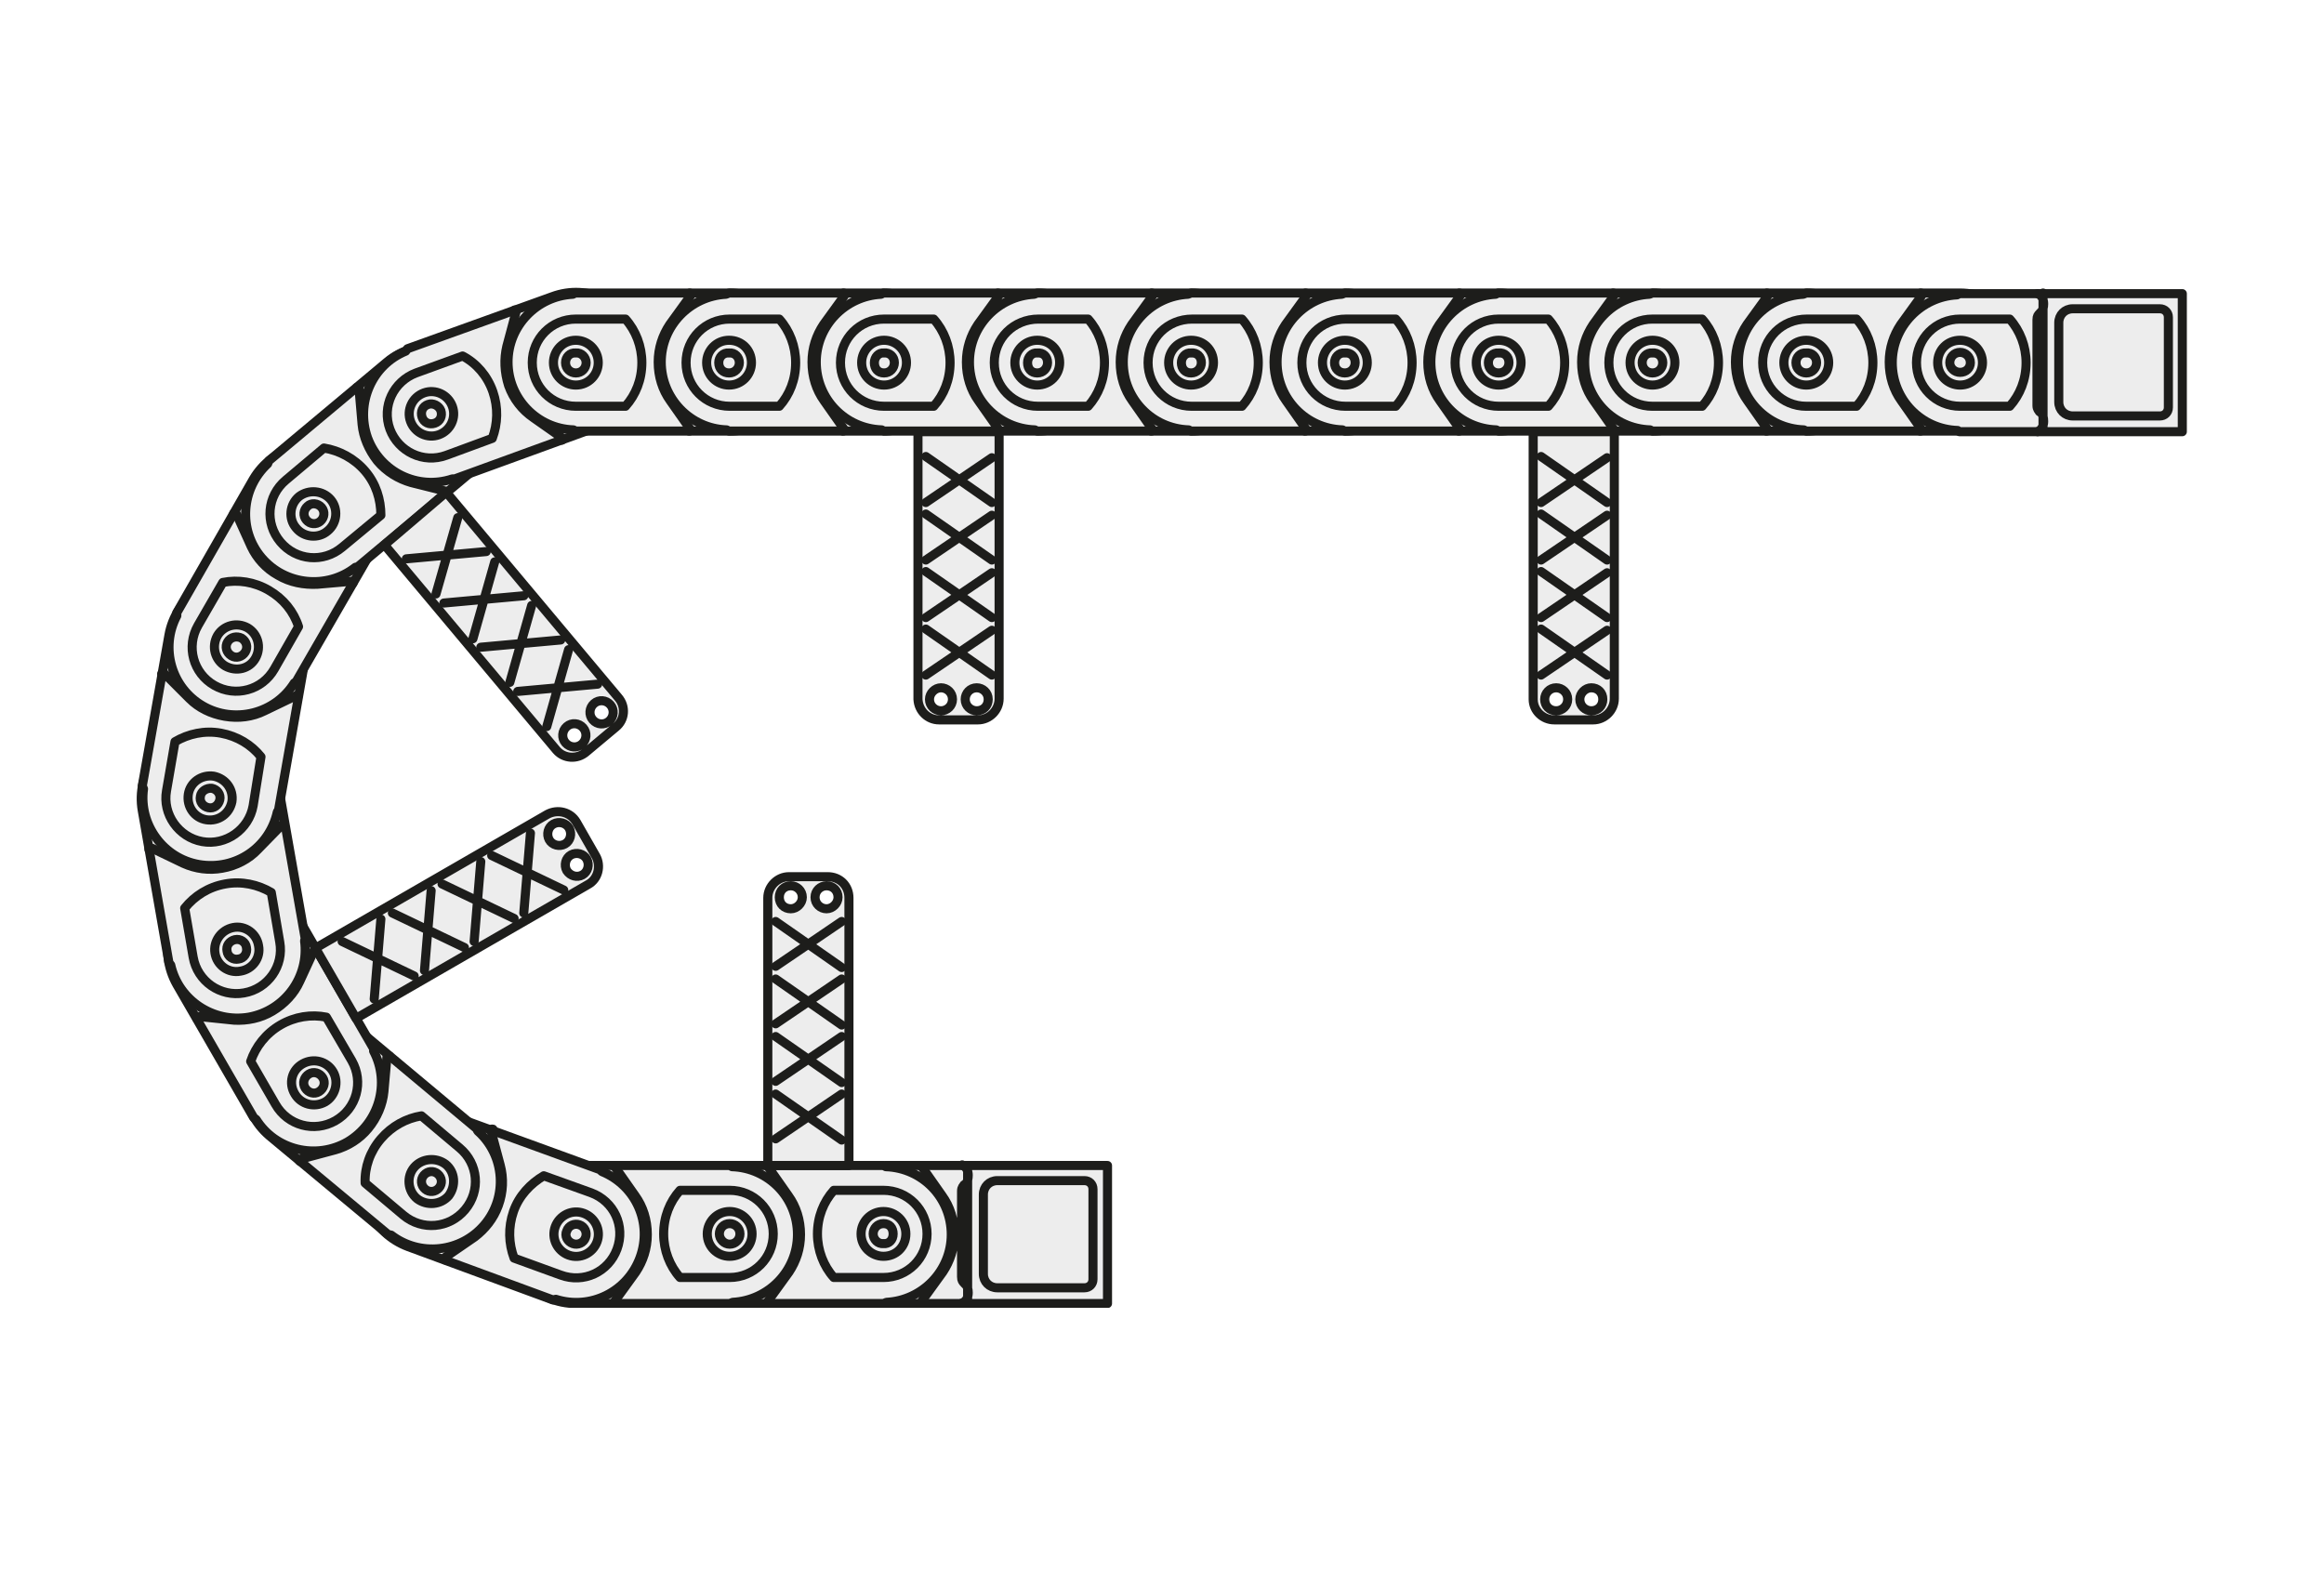 <?xml version="1.0" encoding="utf-8"?>
<svg xmlns="http://www.w3.org/2000/svg" xmlns:xlink="http://www.w3.org/1999/xlink" version="1.1" id="Ebene_1" x="0px" y="0px" viewBox="0 0 383.8 263.5" xml:space="preserve">
<style type="text/css">
	.st0{fill:none;}
	.st1{clip-path:url(#SVGID_2_);fill:#ECECEC;}
	
		.st2{clip-path:url(#SVGID_2_);fill:none;stroke:#1D1D1B;stroke-width:1.431;stroke-linecap:round;stroke-linejoin:round;stroke-miterlimit:10;}
	
		.st3{clip-path:url(#SVGID_2_);fill:none;stroke:#1D1D1B;stroke-width:1.5;stroke-linecap:round;stroke-linejoin:round;stroke-miterlimit:10;}
	.st4{clip-path:url(#SVGID_2_);fill:#FFFFFF;}
	.st5{clip-path:url(#SVGID_2_);fill:none;stroke:#1D1D1B;stroke-width:1.05;stroke-miterlimit:10;}
	.st6{clip-path:url(#SVGID_2_);fill:none;stroke:#1D1D1B;stroke-width:1.05;stroke-miterlimit:10;stroke-dasharray:0.714,2.043;}
	
		.st7{clip-path:url(#SVGID_2_);fill:none;stroke:#1D1D1B;stroke-width:1.05;stroke-miterlimit:10;stroke-dasharray:8.166,2.043,0.714,2.043;}
	.st8{clip-path:url(#SVGID_2_);fill:#E19294;}
	.st9{clip-path:url(#SVGID_2_);fill:none;stroke:#1D1D1B;stroke-width:1.5;stroke-linecap:round;stroke-linejoin:round;}
	
		.st10{clip-path:url(#SVGID_2_);fill:none;stroke:#1D1D1B;stroke-width:1.5;stroke-linecap:round;stroke-linejoin:round;stroke-dasharray:3.504,1.752;}
	.st11{clip-path:url(#SVGID_2_);fill:none;stroke:#1D1D1B;stroke-width:1.05;stroke-miterlimit:10;stroke-dasharray:1.38,3.942;}
	
		.st12{clip-path:url(#SVGID_2_);fill:none;stroke:#1D1D1B;stroke-width:1.5;stroke-linecap:round;stroke-linejoin:round;stroke-dasharray:3.999,2.001;}
	.st13{clip-path:url(#SVGID_2_);fill:none;stroke:#1D1D1B;stroke-width:1.05;stroke-miterlimit:10;stroke-dasharray:1.029,2.94;}
	
		.st14{clip-path:url(#SVGID_2_);fill:none;stroke:#1D1D1B;stroke-width:1.05;stroke-miterlimit:10;stroke-dasharray:11.763,2.94,1.029,2.94;}
	.st15{clip-path:url(#SVGID_2_);fill:none;stroke:#1D1D1B;stroke-width:1.05;stroke-miterlimit:10;stroke-dasharray:1.089,3.111;}
	
		.st16{clip-path:url(#SVGID_2_);fill:none;stroke:#1D1D1B;stroke-width:1.5;stroke-linecap:round;stroke-linejoin:round;stroke-dasharray:3.297,1.65;}
	.st17{fill:#A22626;}
	.st18{fill:none;stroke:#1D1D1B;stroke-width:1.05;}
	.st19{fill:#1D1D1B;}
	
		.st20{clip-path:url(#SVGID_4_);fill:none;stroke:#1D1D1B;stroke-width:1.05;stroke-dasharray:12.372,3.372,1.422,4.872;stroke-dashoffset:15;}
	.st21{fill:#FFFFFF;}
	.st22{clip-path:url(#SVGID_6_);fill:#FFFFFF;}
	.st23{clip-path:url(#SVGID_6_);fill:none;stroke:#1D1D1B;stroke-width:1.125;stroke-linecap:round;stroke-linejoin:round;}
	.st24{clip-path:url(#SVGID_6_);fill:none;stroke:#1D1D1B;stroke-width:1.125;}
	.st25{fill:none;stroke:#1D1D1B;stroke-width:1.188;stroke-linecap:round;stroke-linejoin:round;}
	.st26{clip-path:url(#SVGID_8_);fill:none;stroke:#1D1D1B;stroke-width:1.188;stroke-linecap:round;stroke-linejoin:round;}
	.st27{clip-path:url(#SVGID_10_);fill:none;stroke:#1D1D1B;stroke-width:1.188;stroke-linecap:round;stroke-linejoin:round;}
	.st28{clip-path:url(#SVGID_12_);fill:none;stroke:#1D1D1B;stroke-width:1.188;stroke-linecap:round;stroke-linejoin:round;}
	.st29{clip-path:url(#SVGID_14_);fill:#FFFFFF;}
	.st30{clip-path:url(#SVGID_14_);fill:none;stroke:#1D1D1B;stroke-width:1.188;}
	.st31{clip-path:url(#SVGID_14_);fill:none;stroke:#1D1D1B;stroke-width:1.188;stroke-linecap:round;stroke-linejoin:round;}
	.st32{fill:#ECECEC;}
	.st33{fill:none;stroke:#1D1D1B;stroke-width:1.5;}
	.st34{clip-path:url(#SVGID_16_);fill:none;stroke:#1D1D1B;stroke-width:1.5;}
	.st35{clip-path:url(#SVGID_16_);fill:#ECECEC;}
	.st36{clip-path:url(#SVGID_18_);fill:#ECECEC;}
	.st37{clip-path:url(#SVGID_18_);fill:none;stroke:#1D1D1B;stroke-width:1.5;}
	.st38{clip-path:url(#SVGID_20_);fill:#ECECEC;}
	.st39{clip-path:url(#SVGID_20_);fill:none;stroke:#1D1D1B;stroke-width:1.5;}
	.st40{clip-path:url(#SVGID_22_);fill:none;stroke:#1D1D1B;stroke-width:1.05;stroke-dasharray:4.266,4.266;}
	.st41{clip-path:url(#SVGID_22_);fill:none;stroke:#1D1D1B;stroke-width:1.05;}
	.st42{clip-path:url(#SVGID_22_);fill:#ECECEC;}
	.st43{clip-path:url(#SVGID_24_);fill:none;stroke:#1D1D1B;stroke-width:1.05;}
	.st44{fill:none;stroke:#1D1D1B;stroke-width:1.05;stroke-linejoin:round;}
	
		.st45{clip-path:url(#SVGID_26_);fill:none;stroke:#1D1D1B;stroke-width:1.05;stroke-linejoin:round;stroke-dasharray:17.712,2.712,2.712,2.712;stroke-dashoffset:20;}
	
		.st46{clip-path:url(#SVGID_26_);fill:none;stroke:#1D1D1B;stroke-width:1.05;stroke-linejoin:round;stroke-dasharray:20.835,5.835,5.835,5.835;stroke-dashoffset:26;}
	
		.st47{clip-path:url(#SVGID_26_);fill:none;stroke:#1D1D1B;stroke-width:1.05;stroke-linejoin:round;stroke-dasharray:20.907,5.907,5.907,5.907;stroke-dashoffset:26;}
	
		.st48{clip-path:url(#SVGID_26_);fill:none;stroke:#1D1D1B;stroke-width:1.05;stroke-linejoin:round;stroke-dasharray:17.427,2.427,2.427,2.427;stroke-dashoffset:19;}
	.st49{clip-path:url(#SVGID_26_);fill:none;stroke:#1D1D1B;stroke-width:1.05;stroke-linejoin:round;}
	
		.st50{clip-path:url(#SVGID_26_);fill:none;stroke:#1D1D1B;stroke-width:1.05;stroke-linejoin:round;stroke-dasharray:19.893,4.893,4.893,4.893;stroke-dashoffset:24;}
	
		.st51{clip-path:url(#SVGID_26_);fill:none;stroke:#1D1D1B;stroke-width:1.05;stroke-linejoin:round;stroke-dasharray:18.048,3.048,3.048,3.048;stroke-dashoffset:21;}
	.st52{clip-path:url(#SVGID_26_);}
	.st53{fill:none;stroke:#1D1D1B;stroke-width:1.572;stroke-linecap:round;stroke-linejoin:round;stroke-dasharray:0,4.716;}
	.st54{fill:none;stroke:#1D1D1B;stroke-width:1.572;stroke-linecap:round;stroke-linejoin:round;}
	.st55{fill:none;stroke:#9C9B9B;stroke-width:1.572;stroke-linecap:round;stroke-linejoin:round;stroke-dasharray:0,4.716;}
	.st56{fill:none;stroke:#9C9B9B;stroke-width:1.572;stroke-linecap:round;stroke-linejoin:round;}
	.st57{fill:none;stroke:#9C9B9B;stroke-width:1.5;stroke-linecap:round;stroke-linejoin:round;stroke-dasharray:0,4.506;}
	.st58{fill:none;stroke:#9C9B9B;stroke-width:1.5;stroke-linecap:round;stroke-linejoin:round;}
	.st59{fill:none;stroke:#1D1D1B;stroke-width:1.5;stroke-linecap:round;stroke-linejoin:round;stroke-dasharray:0,4.506;}
	.st60{fill:none;stroke:#1D1D1B;stroke-width:1.5;stroke-linecap:round;stroke-linejoin:round;}
	.st61{fill:none;stroke:#1D1D1B;stroke-width:1.572;}
	.st62{fill:none;stroke:#A22626;stroke-width:6.174;}
	.st63{fill:none;stroke:#1D1D1B;stroke-width:1.572;stroke-linecap:round;stroke-linejoin:round;stroke-dasharray:0,5.166;}
	.st64{clip-path:url(#SVGID_28_);fill:#ECECEC;}
	
		.st65{clip-path:url(#SVGID_28_);fill:none;stroke:#1D1D1B;stroke-width:1.431;stroke-linecap:round;stroke-linejoin:round;stroke-miterlimit:10;}
	
		.st66{clip-path:url(#SVGID_28_);fill:none;stroke:#1D1D1B;stroke-width:1.5;stroke-linecap:round;stroke-linejoin:round;stroke-miterlimit:10;}
	.st67{clip-path:url(#SVGID_28_);fill:#FFFFFF;}
	.st68{clip-path:url(#SVGID_28_);fill:none;stroke:#1D1D1B;stroke-width:1.05;stroke-miterlimit:10;}
	.st69{clip-path:url(#SVGID_28_);fill:none;stroke:#1D1D1B;stroke-width:1.05;stroke-miterlimit:10;stroke-dasharray:0.714,2.043;}
	
		.st70{clip-path:url(#SVGID_28_);fill:none;stroke:#1D1D1B;stroke-width:1.05;stroke-miterlimit:10;stroke-dasharray:8.166,2.043,0.714,2.043;}
	.st71{clip-path:url(#SVGID_28_);fill:none;stroke:#1D1D1B;stroke-width:1.05;stroke-miterlimit:10;stroke-dasharray:1.227,3.507;}
	
		.st72{clip-path:url(#SVGID_28_);fill:none;stroke:#1D1D1B;stroke-width:1.05;stroke-miterlimit:10;stroke-dasharray:14.031,3.507,1.227,3.507;}
	.st73{clip-path:url(#SVGID_28_);fill:none;stroke:#1D1D1B;stroke-width:1.05;stroke-dasharray:12,6;}
	.st74{clip-path:url(#SVGID_28_);fill:#E19294;}
	.st75{clip-path:url(#SVGID_28_);fill:none;stroke:#1D1D1B;stroke-width:1.5;stroke-linecap:round;stroke-linejoin:round;}
	
		.st76{clip-path:url(#SVGID_28_);fill:none;stroke:#1D1D1B;stroke-width:1.5;stroke-linecap:round;stroke-linejoin:round;stroke-dasharray:3.504,1.752;}
	.st77{clip-path:url(#SVGID_28_);fill:none;stroke:#1D1D1B;stroke-width:1.05;stroke-miterlimit:10;stroke-dasharray:1.38,3.942;}
	
		.st78{clip-path:url(#SVGID_28_);fill:none;stroke:#1D1D1B;stroke-width:1.5;stroke-linecap:round;stroke-linejoin:round;stroke-dasharray:3.999,2.001;}
	.st79{clip-path:url(#SVGID_28_);fill:none;stroke:#1D1D1B;stroke-width:1.05;stroke-miterlimit:10;stroke-dasharray:1.029,2.94;}
	
		.st80{clip-path:url(#SVGID_28_);fill:none;stroke:#1D1D1B;stroke-width:1.05;stroke-miterlimit:10;stroke-dasharray:11.763,2.94,1.029,2.94;}
	
		.st81{clip-path:url(#SVGID_30_);fill:none;stroke:#1D1D1B;stroke-width:1.05;stroke-dasharray:12.372,3.372,1.422,4.872;stroke-dashoffset:15;}
	.st82{fill:none;stroke:#1D1D1B;stroke-width:1.5;stroke-linecap:round;stroke-linejoin:round;stroke-miterlimit:10;}
	.st83{clip-path:url(#SVGID_32_);fill:#FFFFFF;}
	
		.st84{clip-path:url(#SVGID_32_);fill:none;stroke:#1D1D1B;stroke-width:1.5;stroke-linecap:round;stroke-linejoin:round;stroke-miterlimit:10;}
	
		.st85{clip-path:url(#SVGID_34_);fill:none;stroke:#1D1D1B;stroke-width:1.5;stroke-linecap:round;stroke-linejoin:round;stroke-miterlimit:10;}
	
		.st86{clip-path:url(#SVGID_36_);fill:none;stroke:#1D1D1B;stroke-width:1.5;stroke-linecap:round;stroke-linejoin:round;stroke-miterlimit:10;}
	.st87{clip-path:url(#SVGID_36_);fill:#FFFFFF;}
	
		.st88{clip-path:url(#SVGID_38_);fill:none;stroke:#1D1D1B;stroke-width:1.5;stroke-linecap:round;stroke-linejoin:round;stroke-miterlimit:10;}
	
		.st89{clip-path:url(#SVGID_40_);fill:none;stroke:#1D1D1B;stroke-width:1.5;stroke-linecap:round;stroke-linejoin:round;stroke-miterlimit:10;}
	.st90{fill:none;stroke:#1D1D1B;stroke-width:1.05;stroke-dasharray:12.567,3.567,1.617,3.567;stroke-dashoffset:16;}
	.st91{clip-path:url(#SVGID_42_);fill:none;stroke:#1D1D1B;stroke-width:1.05;}
	.st92{fill:none;stroke:#1D1D1B;stroke-width:0.75;}
	.st93{clip-path:url(#SVGID_44_);fill:none;stroke:#1D1D1B;stroke-width:1.05;}
	.st94{clip-path:url(#SVGID_44_);fill:none;stroke:#1D1D1B;stroke-width:0.75;}
	.st95{fill:none;stroke:#1D1D1B;stroke-width:1.05;stroke-dasharray:12.066,3.066,1.116,3.066;stroke-dashoffset:15;}
	.st96{fill:none;stroke:#1D1D1B;stroke-width:1.05;stroke-dasharray:11.424,2.424,0.474,2.424;stroke-dashoffset:13;}
	.st97{clip-path:url(#SVGID_46_);fill:#ECECEC;}
	.st98{clip-path:url(#SVGID_46_);fill:none;stroke:#1D1D1B;stroke-width:1.5;}
	.st99{clip-path:url(#SVGID_46_);fill:none;stroke:#1D1D1B;stroke-width:1.5;stroke-linecap:round;stroke-linejoin:round;}
	.st100{clip-path:url(#SVGID_48_);fill:#ECECEC;}
	.st101{clip-path:url(#SVGID_48_);fill:none;stroke:#1D1D1B;stroke-width:1.5;}
	.st102{clip-path:url(#SVGID_48_);fill:none;stroke:#1D1D1B;stroke-width:1.5;stroke-linecap:round;stroke-linejoin:round;}
	
		.st103{clip-path:url(#SVGID_50_);fill:none;stroke:#1D1D1B;stroke-width:1.05;stroke-dasharray:12.567,3.567,1.617,3.567;stroke-dashoffset:16;}
	.st104{clip-path:url(#SVGID_50_);fill:none;stroke:#1D1D1B;stroke-width:1.05;}
	
		.st105{clip-path:url(#SVGID_52_);fill:none;stroke:#1D1D1B;stroke-width:1.5;stroke-linecap:round;stroke-linejoin:round;stroke-dasharray:0,4.494;}
	.st106{clip-path:url(#SVGID_52_);fill:none;stroke:#1D1D1B;stroke-width:1.5;stroke-linecap:round;stroke-linejoin:round;}
	.st107{fill:#2D4D96;}
	.st108{clip-path:url(#SVGID_54_);fill:#FFFFFF;}
	
		.st109{clip-path:url(#SVGID_54_);fill:none;stroke:#1D1D1B;stroke-width:1.5;stroke-linecap:round;stroke-linejoin:round;stroke-miterlimit:10;}
	.st110{clip-path:url(#SVGID_56_);fill:#FFFFFF;}
	
		.st111{clip-path:url(#SVGID_56_);fill:none;stroke:#1D1D1B;stroke-width:1.5;stroke-linecap:round;stroke-linejoin:round;stroke-miterlimit:10;}
	.st112{clip-path:url(#SVGID_58_);fill:#FFFFFF;}
	
		.st113{clip-path:url(#SVGID_58_);fill:none;stroke:#1D1D1B;stroke-width:1.5;stroke-linecap:round;stroke-linejoin:round;stroke-miterlimit:10;}
	
		.st114{clip-path:url(#SVGID_60_);fill:none;stroke:#1D1D1B;stroke-width:1.5;stroke-linecap:round;stroke-linejoin:round;stroke-miterlimit:10;}
	
		.st115{clip-path:url(#SVGID_62_);fill:none;stroke:#1D1D1B;stroke-width:1.5;stroke-linecap:round;stroke-linejoin:round;stroke-miterlimit:10;}
	.st116{clip-path:url(#SVGID_62_);fill:#FFFFFF;}
	
		.st117{clip-path:url(#SVGID_64_);fill:none;stroke:#1D1D1B;stroke-width:1.5;stroke-linecap:round;stroke-linejoin:round;stroke-miterlimit:10;}
	
		.st118{clip-path:url(#SVGID_66_);fill:none;stroke:#1D1D1B;stroke-width:1.5;stroke-linecap:round;stroke-linejoin:round;stroke-miterlimit:10;}
	.st119{clip-path:url(#SVGID_68_);fill:#ECECEC;}
	.st120{clip-path:url(#SVGID_68_);fill:none;stroke:#1D1D1B;stroke-width:1.5;}
	.st121{clip-path:url(#SVGID_68_);fill:none;stroke:#1D1D1B;stroke-width:1.5;stroke-linecap:round;stroke-linejoin:round;}
	.st122{clip-path:url(#SVGID_70_);fill:#ECECEC;}
	.st123{clip-path:url(#SVGID_70_);fill:none;stroke:#1D1D1B;stroke-width:1.5;}
	.st124{clip-path:url(#SVGID_70_);fill:none;stroke:#1D1D1B;stroke-width:1.5;stroke-linecap:round;stroke-linejoin:round;}
	.st125{clip-path:url(#SVGID_72_);fill:none;stroke:#A22626;stroke-width:2.82;}
	.st126{clip-path:url(#SVGID_74_);fill:none;stroke:#A22626;stroke-width:2.82;}
	
		.st127{clip-path:url(#SVGID_76_);fill:none;stroke:#1D1D1B;stroke-width:1.5;stroke-linecap:round;stroke-linejoin:round;stroke-dasharray:0,4.494;}
	.st128{clip-path:url(#SVGID_76_);fill:none;stroke:#1D1D1B;stroke-width:1.5;stroke-linecap:round;stroke-linejoin:round;}
	.st129{clip-path:url(#SVGID_78_);fill:#FFFFFF;}
	
		.st130{clip-path:url(#SVGID_78_);fill:none;stroke:#1D1D1B;stroke-width:1.5;stroke-linecap:round;stroke-linejoin:round;stroke-miterlimit:10;}
	.st131{clip-path:url(#SVGID_80_);fill:#FFFFFF;}
	
		.st132{clip-path:url(#SVGID_80_);fill:none;stroke:#1D1D1B;stroke-width:1.5;stroke-linecap:round;stroke-linejoin:round;stroke-miterlimit:10;}
	.st133{clip-path:url(#SVGID_82_);fill:#FFFFFF;}
	
		.st134{clip-path:url(#SVGID_82_);fill:none;stroke:#1D1D1B;stroke-width:1.5;stroke-linecap:round;stroke-linejoin:round;stroke-miterlimit:10;}
	
		.st135{clip-path:url(#SVGID_84_);fill:none;stroke:#1D1D1B;stroke-width:1.5;stroke-linecap:round;stroke-linejoin:round;stroke-miterlimit:10;}
	
		.st136{clip-path:url(#SVGID_86_);fill:none;stroke:#1D1D1B;stroke-width:1.5;stroke-linecap:round;stroke-linejoin:round;stroke-miterlimit:10;}
	.st137{clip-path:url(#SVGID_86_);fill:#FFFFFF;}
	
		.st138{clip-path:url(#SVGID_88_);fill:none;stroke:#1D1D1B;stroke-width:1.5;stroke-linecap:round;stroke-linejoin:round;stroke-miterlimit:10;}
	
		.st139{clip-path:url(#SVGID_90_);fill:none;stroke:#1D1D1B;stroke-width:1.5;stroke-linecap:round;stroke-linejoin:round;stroke-miterlimit:10;}
	.st140{clip-path:url(#SVGID_92_);fill:none;stroke:#1D1D1B;stroke-width:1.05;}
	.st141{clip-path:url(#SVGID_94_);fill:none;stroke:#1D1D1B;stroke-width:0.75;}
	.st142{clip-path:url(#SVGID_96_);fill:none;stroke:#A22626;stroke-width:2.82;}
	.st143{clip-path:url(#SVGID_98_);fill:none;stroke:#A22626;stroke-width:2.82;}
	
		.st144{clip-path:url(#SVGID_100_);fill:none;stroke:#1D1D1B;stroke-width:1.5;stroke-linecap:round;stroke-linejoin:round;stroke-dasharray:0,4.494;}
	.st145{clip-path:url(#SVGID_100_);fill:none;stroke:#1D1D1B;stroke-width:1.5;stroke-linecap:round;stroke-linejoin:round;}
	.st146{fill:none;stroke:#1D1D1B;stroke-width:1.05;stroke-linecap:round;stroke-linejoin:round;}
	.st147{clip-path:url(#SVGID_102_);fill:#ECECEC;}
	.st148{clip-path:url(#SVGID_102_);fill:none;stroke:#1D1D1B;stroke-width:1.05;}
	
		.st149{clip-path:url(#SVGID_102_);fill:none;stroke:#1D1D1B;stroke-width:1.05;stroke-linejoin:round;stroke-dasharray:16.749,1.749,1.749,1.749;stroke-dashoffset:18;}
	
		.st150{clip-path:url(#SVGID_102_);fill:none;stroke:#1D1D1B;stroke-width:1.05;stroke-linejoin:round;stroke-dasharray:20.922,5.922,5.922,5.922;stroke-dashoffset:26;}
	
		.st151{clip-path:url(#SVGID_102_);fill:none;stroke:#1D1D1B;stroke-width:1.05;stroke-linejoin:round;stroke-dasharray:17.679,2.679,2.679,2.679;stroke-dashoffset:20;}
	
		.st152{clip-path:url(#SVGID_102_);fill:none;stroke:#1D1D1B;stroke-width:1.05;stroke-linejoin:round;stroke-dasharray:18.738,3.738,3.738,3.738;stroke-dashoffset:22;}
	
		.st153{clip-path:url(#SVGID_102_);fill:none;stroke:#1D1D1B;stroke-width:1.05;stroke-linejoin:round;stroke-dasharray:17.223,2.223,2.223,2.223;stroke-dashoffset:19;}
	
		.st154{clip-path:url(#SVGID_102_);fill:none;stroke:#1D1D1B;stroke-width:1.05;stroke-linejoin:round;stroke-dasharray:19.137,4.137,4.137,4.137;stroke-dashoffset:23;}
	.st155{clip-path:url(#SVGID_102_);fill:none;stroke:#1D1D1B;stroke-width:1.05;stroke-linejoin:round;}
	
		.st156{clip-path:url(#SVGID_102_);fill:none;stroke:#1D1D1B;stroke-width:1.05;stroke-linejoin:round;stroke-dasharray:18.111,3.111,3.111,3.111;stroke-dashoffset:21;}
	
		.st157{clip-path:url(#SVGID_102_);fill:none;stroke:#1D1D1B;stroke-width:1.05;stroke-linejoin:round;stroke-dasharray:20.835,5.835,5.835,5.835;stroke-dashoffset:26;}
	
		.st158{clip-path:url(#SVGID_102_);fill:none;stroke:#1D1D1B;stroke-width:1.05;stroke-linejoin:round;stroke-dasharray:20.907,5.907,5.907,5.907;stroke-dashoffset:26;}
	
		.st159{clip-path:url(#SVGID_102_);fill:none;stroke:#1D1D1B;stroke-width:1.05;stroke-linejoin:round;stroke-dasharray:18.048,3.048,3.048,3.048;stroke-dashoffset:21;}
	
		.st160{clip-path:url(#SVGID_102_);fill:none;stroke:#1D1D1B;stroke-width:1.05;stroke-linejoin:round;stroke-dasharray:19.461,4.461,4.461,4.461;stroke-dashoffset:23;}
	
		.st161{clip-path:url(#SVGID_102_);fill:none;stroke:#1D1D1B;stroke-width:1.05;stroke-linejoin:round;stroke-dasharray:17.259,2.259,2.259,2.259;stroke-dashoffset:19;}
	.st162{clip-path:url(#SVGID_104_);fill:none;stroke:#1D1D1B;stroke-width:1.05;}
	.st163{clip-path:url(#SVGID_106_);fill:#FFFFFF;}
	
		.st164{clip-path:url(#SVGID_106_);fill:none;stroke:#1D1D1B;stroke-width:1.5;stroke-linecap:round;stroke-linejoin:round;stroke-miterlimit:10;}
	
		.st165{clip-path:url(#SVGID_108_);fill:none;stroke:#1D1D1B;stroke-width:1.5;stroke-linecap:round;stroke-linejoin:round;stroke-miterlimit:10;}
	
		.st166{clip-path:url(#SVGID_110_);fill:none;stroke:#1D1D1B;stroke-width:1.5;stroke-linecap:round;stroke-linejoin:round;stroke-miterlimit:10;}
	.st167{clip-path:url(#SVGID_110_);fill:#FFFFFF;}
	
		.st168{clip-path:url(#SVGID_112_);fill:none;stroke:#1D1D1B;stroke-width:1.5;stroke-linecap:round;stroke-linejoin:round;stroke-miterlimit:10;}
	
		.st169{clip-path:url(#SVGID_114_);fill:none;stroke:#1D1D1B;stroke-width:1.5;stroke-linecap:round;stroke-linejoin:round;stroke-miterlimit:10;}
	.st170{clip-path:url(#SVGID_114_);fill:#ECECEC;}
	.st171{fill:none;stroke:#1D1D1B;stroke-width:1.05;stroke-dasharray:12.372,3.372,1.422,4.872;stroke-dashoffset:15;}
	.st172{clip-path:url(#SVGID_116_);fill:#ECECEC;}
	
		.st173{clip-path:url(#SVGID_116_);fill:none;stroke:#1D1D1B;stroke-width:1.5;stroke-linecap:round;stroke-linejoin:round;stroke-miterlimit:10;}
	.st174{clip-path:url(#SVGID_118_);fill:#ECECEC;}
	
		.st175{clip-path:url(#SVGID_118_);fill:none;stroke:#1D1D1B;stroke-width:1.5;stroke-linecap:round;stroke-linejoin:round;stroke-miterlimit:10;}
	.st176{clip-path:url(#SVGID_120_);fill:#ECECEC;}
	
		.st177{clip-path:url(#SVGID_120_);fill:none;stroke:#1D1D1B;stroke-width:1.5;stroke-linecap:round;stroke-linejoin:round;stroke-miterlimit:10;}
	.st178{clip-path:url(#SVGID_122_);fill:#ECECEC;}
	
		.st179{clip-path:url(#SVGID_122_);fill:none;stroke:#1D1D1B;stroke-width:1.5;stroke-linecap:round;stroke-linejoin:round;stroke-miterlimit:10;}
	.st180{clip-path:url(#SVGID_124_);fill:#ECECEC;}
	
		.st181{clip-path:url(#SVGID_124_);fill:none;stroke:#1D1D1B;stroke-width:1.5;stroke-linecap:round;stroke-linejoin:round;stroke-miterlimit:10;}
	.st182{clip-path:url(#SVGID_126_);fill:#ECECEC;}
	
		.st183{clip-path:url(#SVGID_126_);fill:none;stroke:#1D1D1B;stroke-width:1.5;stroke-linecap:round;stroke-linejoin:round;stroke-miterlimit:10;}
	.st184{clip-path:url(#SVGID_128_);fill:#ECECEC;}
	
		.st185{clip-path:url(#SVGID_128_);fill:none;stroke:#1D1D1B;stroke-width:1.5;stroke-linecap:round;stroke-linejoin:round;stroke-miterlimit:10;}
	.st186{clip-path:url(#SVGID_130_);fill:#ECECEC;}
	
		.st187{clip-path:url(#SVGID_130_);fill:none;stroke:#1D1D1B;stroke-width:1.5;stroke-linecap:round;stroke-linejoin:round;stroke-miterlimit:10;}
	.st188{clip-path:url(#SVGID_132_);fill:#ECECEC;}
	.st189{clip-path:url(#SVGID_132_);fill:none;stroke:#1D1D1B;stroke-width:1.5;stroke-miterlimit:10;}
	
		.st190{clip-path:url(#SVGID_132_);fill:none;stroke:#1D1D1B;stroke-width:1.5;stroke-linecap:round;stroke-linejoin:round;stroke-miterlimit:10;}
	.st191{fill:none;stroke:#1D1D1B;stroke-width:1.05;stroke-dasharray:10.746,1.746,0,1.746;stroke-dashoffset:12;}
	.st192{fill:none;stroke:#1D1D1B;stroke-width:1.05;stroke-dasharray:11.94,2.94,0.99,2.94;stroke-dashoffset:14;}
	.st193{fill:none;stroke:#1D1D1B;stroke-width:1.05;stroke-dasharray:11.709,2.709,0.759,4.209;stroke-dashoffset:14;}
	.st194{fill:none;stroke:#1D1D1B;stroke-width:0.864;stroke-dasharray:11.181,2.181,0.231,2.181;stroke-dashoffset:13;}
	.st195{clip-path:url(#SVGID_134_);fill:#1D1D1B;}
	.st196{clip-path:url(#SVGID_136_);fill:#1D1D1B;}
	
		.st197{clip-path:url(#SVGID_138_);fill:none;stroke:#1D1D1B;stroke-width:1.05;stroke-dasharray:12.876,3.876,1.926,3.876;stroke-dashoffset:16;}
	.st198{fill:#E9EAF5;}
	.st199{fill:none;stroke:#9C9B9B;stroke-width:0.75;stroke-miterlimit:10;stroke-dasharray:3.012,3.012;}
	.st200{fill:none;stroke:#9C9B9B;stroke-width:0.75;stroke-miterlimit:10;}
	.st201{clip-path:url(#SVGID_140_);fill:#FFFFFF;}
	
		.st202{clip-path:url(#SVGID_140_);fill:none;stroke:#1D1D1B;stroke-width:1.5;stroke-linecap:round;stroke-linejoin:round;stroke-miterlimit:10;}
	
		.st203{clip-path:url(#SVGID_142_);fill:none;stroke:#1D1D1B;stroke-width:1.5;stroke-linecap:round;stroke-linejoin:round;stroke-miterlimit:10;}
	
		.st204{clip-path:url(#SVGID_144_);fill:none;stroke:#1D1D1B;stroke-width:1.5;stroke-linecap:round;stroke-linejoin:round;stroke-miterlimit:10;}
	.st205{filter:url(#Adobe_OpacityMaskFilter);}
	.st206{clip-path:url(#SVGID_144_);fill:url(#SVGID_146_);}
	.st207{clip-path:url(#SVGID_144_);mask:url(#SVGID_145_);}
	.st208{clip-path:url(#SVGID_148_);fill:#2D4D96;}
	.st209{clip-path:url(#SVGID_148_);fill:none;stroke:#1D1D1B;stroke-width:0.75;stroke-miterlimit:10;}
	.st210{filter:url(#Adobe_OpacityMaskFilter_1_);}
	.st211{clip-path:url(#SVGID_144_);fill:url(#SVGID_150_);}
	.st212{clip-path:url(#SVGID_144_);mask:url(#SVGID_149_);}
	.st213{clip-path:url(#SVGID_152_);fill:#2D4D96;}
	.st214{clip-path:url(#SVGID_152_);fill:none;stroke:#1D1D1B;stroke-width:0.75;stroke-miterlimit:10;}
	.st215{filter:url(#Adobe_OpacityMaskFilter_2_);}
	.st216{clip-path:url(#SVGID_144_);fill:url(#SVGID_154_);}
	.st217{clip-path:url(#SVGID_144_);mask:url(#SVGID_153_);}
	.st218{clip-path:url(#SVGID_156_);fill:#2D4D96;}
	.st219{clip-path:url(#SVGID_156_);fill:none;stroke:#1D1D1B;stroke-width:0.75;stroke-miterlimit:10;}
	.st220{filter:url(#Adobe_OpacityMaskFilter_3_);}
	.st221{clip-path:url(#SVGID_144_);fill:url(#SVGID_158_);}
	.st222{clip-path:url(#SVGID_144_);mask:url(#SVGID_157_);}
	.st223{clip-path:url(#SVGID_160_);fill:#2D4D96;}
	.st224{clip-path:url(#SVGID_160_);fill:none;stroke:#1D1D1B;stroke-width:0.75;stroke-miterlimit:10;}
	.st225{filter:url(#Adobe_OpacityMaskFilter_4_);}
	.st226{clip-path:url(#SVGID_144_);fill:url(#SVGID_162_);}
	.st227{clip-path:url(#SVGID_144_);mask:url(#SVGID_161_);}
	.st228{clip-path:url(#SVGID_164_);fill:#2D4D96;}
	.st229{clip-path:url(#SVGID_164_);fill:none;stroke:#1D1D1B;stroke-width:0.75;stroke-miterlimit:10;}
	.st230{filter:url(#Adobe_OpacityMaskFilter_5_);}
	.st231{clip-path:url(#SVGID_144_);fill:url(#SVGID_166_);}
	.st232{clip-path:url(#SVGID_144_);mask:url(#SVGID_165_);}
	.st233{clip-path:url(#SVGID_168_);fill:#2D4D96;}
	.st234{clip-path:url(#SVGID_168_);fill:none;stroke:#1D1D1B;stroke-width:0.75;stroke-miterlimit:10;}
	.st235{filter:url(#Adobe_OpacityMaskFilter_6_);}
	.st236{clip-path:url(#SVGID_144_);fill:url(#SVGID_170_);}
	.st237{clip-path:url(#SVGID_144_);mask:url(#SVGID_169_);}
	.st238{clip-path:url(#SVGID_172_);fill:#2D4D96;}
	.st239{clip-path:url(#SVGID_172_);fill:none;stroke:#1D1D1B;stroke-width:0.75;stroke-miterlimit:10;}
	.st240{filter:url(#Adobe_OpacityMaskFilter_7_);}
	.st241{clip-path:url(#SVGID_144_);fill:url(#SVGID_174_);}
	.st242{clip-path:url(#SVGID_144_);mask:url(#SVGID_173_);}
	.st243{clip-path:url(#SVGID_176_);fill:#2D4D96;}
	.st244{clip-path:url(#SVGID_176_);fill:none;stroke:#1D1D1B;stroke-width:0.75;stroke-miterlimit:10;}
	.st245{filter:url(#Adobe_OpacityMaskFilter_8_);}
	.st246{clip-path:url(#SVGID_144_);fill:url(#SVGID_178_);}
	.st247{clip-path:url(#SVGID_144_);mask:url(#SVGID_177_);}
	.st248{clip-path:url(#SVGID_180_);fill:#2D4D96;}
	.st249{clip-path:url(#SVGID_180_);fill:none;stroke:#1D1D1B;stroke-width:0.75;stroke-miterlimit:10;}
	.st250{filter:url(#Adobe_OpacityMaskFilter_9_);}
	.st251{clip-path:url(#SVGID_144_);fill:url(#SVGID_182_);}
	.st252{clip-path:url(#SVGID_144_);mask:url(#SVGID_181_);}
	.st253{clip-path:url(#SVGID_184_);fill:#2D4D96;}
	.st254{clip-path:url(#SVGID_184_);fill:none;stroke:#1D1D1B;stroke-width:0.75;stroke-miterlimit:10;}
	.st255{filter:url(#Adobe_OpacityMaskFilter_10_);}
	.st256{clip-path:url(#SVGID_144_);fill:url(#SVGID_186_);}
	.st257{clip-path:url(#SVGID_144_);mask:url(#SVGID_185_);}
	.st258{clip-path:url(#SVGID_188_);fill:#2D4D96;}
	.st259{clip-path:url(#SVGID_188_);fill:none;stroke:#1D1D1B;stroke-width:0.75;stroke-miterlimit:10;}
	.st260{clip-path:url(#SVGID_144_);fill:#ECECEC;}
	.st261{clip-path:url(#SVGID_190_);fill:#ECECEC;}
	
		.st262{clip-path:url(#SVGID_190_);fill:none;stroke:#1D1D1B;stroke-width:1.5;stroke-linecap:round;stroke-linejoin:round;stroke-miterlimit:10;}
	.st263{fill:none;stroke:#1D1D1B;stroke-width:1.05;stroke-dasharray:11.973,2.973,1.023,2.973;stroke-dashoffset:14;}
	.st264{clip-path:url(#SVGID_192_);fill:#ECECEC;}
	
		.st265{clip-path:url(#SVGID_192_);fill:none;stroke:#1D1D1B;stroke-width:1.5;stroke-linecap:round;stroke-linejoin:round;stroke-miterlimit:10;}
	.st266{clip-path:url(#SVGID_194_);fill:#ECECEC;}
	
		.st267{clip-path:url(#SVGID_194_);fill:none;stroke:#1D1D1B;stroke-width:1.5;stroke-linecap:round;stroke-linejoin:round;stroke-miterlimit:10;}
	.st268{clip-path:url(#SVGID_196_);fill:#ECECEC;}
	
		.st269{clip-path:url(#SVGID_196_);fill:none;stroke:#1D1D1B;stroke-width:1.5;stroke-linecap:round;stroke-linejoin:round;stroke-miterlimit:10;}
	.st270{clip-path:url(#SVGID_198_);fill:#ECECEC;}
	
		.st271{clip-path:url(#SVGID_198_);fill:none;stroke:#1D1D1B;stroke-width:1.5;stroke-linecap:round;stroke-linejoin:round;stroke-miterlimit:10;}
	.st272{clip-path:url(#SVGID_200_);fill:#ECECEC;}
	
		.st273{clip-path:url(#SVGID_200_);fill:none;stroke:#1D1D1B;stroke-width:1.5;stroke-linecap:round;stroke-linejoin:round;stroke-miterlimit:10;}
	.st274{clip-path:url(#SVGID_202_);fill:#ECECEC;}
	
		.st275{clip-path:url(#SVGID_202_);fill:none;stroke:#1D1D1B;stroke-width:1.5;stroke-linecap:round;stroke-linejoin:round;stroke-miterlimit:10;}
	.st276{clip-path:url(#SVGID_204_);fill:#ECECEC;}
	
		.st277{clip-path:url(#SVGID_204_);fill:none;stroke:#1D1D1B;stroke-width:1.5;stroke-linecap:round;stroke-linejoin:round;stroke-miterlimit:10;}
	.st278{clip-path:url(#SVGID_206_);fill:#FFFFFF;}
	
		.st279{clip-path:url(#SVGID_206_);fill:none;stroke:#1D1D1B;stroke-width:1.5;stroke-linecap:round;stroke-linejoin:round;stroke-miterlimit:10;}
	
		.st280{clip-path:url(#SVGID_208_);fill:none;stroke:#1D1D1B;stroke-width:1.5;stroke-linecap:round;stroke-linejoin:round;stroke-miterlimit:10;}
	
		.st281{clip-path:url(#SVGID_210_);fill:none;stroke:#1D1D1B;stroke-width:1.5;stroke-linecap:round;stroke-linejoin:round;stroke-miterlimit:10;}
	.st282{clip-path:url(#SVGID_210_);fill:#ECECEC;}
	.st283{clip-path:url(#SVGID_210_);fill:none;stroke:#1D1D1B;stroke-width:1.5;stroke-miterlimit:10;}
	.st284{fill:none;stroke:#1D1D1B;stroke-width:1.5;stroke-linecap:round;stroke-linejoin:round;stroke-dasharray:0,2.904;}
	
		.st285{clip-path:url(#SVGID_212_);fill:none;stroke:#1D1D1B;stroke-width:1.05;stroke-dasharray:11.019,2.019,6.900000e-02,2.019;stroke-dashoffset:13;}
	.st286{fill:none;stroke:#1D1D1B;stroke-width:0.864;}
	.st287{fill:none;stroke:#1D1D1B;stroke-width:3;}
	.st288{clip-path:url(#SVGID_214_);fill:#1D1D1B;}
	.st289{clip-path:url(#SVGID_216_);fill:#1D1D1B;}
	.st290{clip-path:url(#SVGID_218_);fill:#1D1D1B;}
	.st291{clip-path:url(#SVGID_220_);fill:#1D1D1B;}
	.st292{clip-path:url(#SVGID_222_);fill:#1D1D1B;}
	.st293{clip-path:url(#SVGID_224_);fill:#1D1D1B;}
	.st294{clip-path:url(#SVGID_226_);fill:#1D1D1B;}
	.st295{clip-path:url(#SVGID_228_);fill:#1D1D1B;}
	.st296{clip-path:url(#SVGID_230_);fill:#1D1D1B;}
	.st297{clip-path:url(#SVGID_232_);fill:#1D1D1B;}
	.st298{clip-path:url(#SVGID_234_);fill:#1D1D1B;}
	.st299{clip-path:url(#SVGID_236_);fill:#1D1D1B;}
	.st300{clip-path:url(#SVGID_238_);fill:#1D1D1B;}
	.st301{clip-path:url(#SVGID_240_);fill:#1D1D1B;}
	.st302{clip-path:url(#SVGID_242_);fill:#1D1D1B;}
	.st303{clip-path:url(#SVGID_244_);fill:#1D1D1B;}
	.st304{clip-path:url(#SVGID_246_);fill:#1D1D1B;}
	.st305{clip-path:url(#SVGID_248_);fill:#1D1D1B;}
	.st306{clip-path:url(#SVGID_250_);fill:#1D1D1B;}
	.st307{clip-path:url(#SVGID_252_);fill:#1D1D1B;}
	.st308{clip-path:url(#SVGID_254_);fill:#1D1D1B;}
	.st309{clip-path:url(#SVGID_256_);fill:#1D1D1B;}
	.st310{clip-path:url(#SVGID_258_);fill:#1D1D1B;}
	.st311{clip-path:url(#SVGID_260_);fill:#1D1D1B;}
	.st312{clip-path:url(#SVGID_262_);fill:#1D1D1B;}
	.st313{clip-path:url(#SVGID_264_);fill:#1D1D1B;}
	.st314{clip-path:url(#SVGID_266_);fill:#1D1D1B;}
	.st315{clip-path:url(#SVGID_268_);fill:#1D1D1B;}
	.st316{clip-path:url(#SVGID_270_);fill:#1D1D1B;}
	.st317{clip-path:url(#SVGID_272_);fill:#1D1D1B;}
	.st318{clip-path:url(#SVGID_274_);fill:#1D1D1B;}
	.st319{clip-path:url(#SVGID_276_);fill:#1D1D1B;}
	.st320{clip-path:url(#SVGID_278_);fill:#1D1D1B;}
	.st321{clip-path:url(#SVGID_280_);fill:#1D1D1B;}
	.st322{clip-path:url(#SVGID_282_);fill:#1D1D1B;}
	.st323{clip-path:url(#SVGID_284_);fill:#1D1D1B;}
	.st324{clip-path:url(#SVGID_286_);fill:#1D1D1B;}
	.st325{clip-path:url(#SVGID_288_);fill:#1D1D1B;}
	
		.st326{clip-path:url(#SVGID_290_);fill:none;stroke:#1D1D1B;stroke-width:1.5;stroke-linecap:round;stroke-linejoin:round;stroke-miterlimit:10;}
	
		.st327{clip-path:url(#SVGID_292_);fill:none;stroke:#1D1D1B;stroke-width:1.5;stroke-linecap:round;stroke-linejoin:round;stroke-miterlimit:10;}
	
		.st328{clip-path:url(#SVGID_294_);fill:none;stroke:#1D1D1B;stroke-width:1.5;stroke-linecap:round;stroke-linejoin:round;stroke-miterlimit:10;}
	.st329{clip-path:url(#SVGID_296_);fill:#ECECEC;}
	.st330{clip-path:url(#SVGID_296_);fill:none;stroke:#1D1D1B;stroke-width:1.5;}
	
		.st331{clip-path:url(#SVGID_298_);fill:none;stroke:#1D1D1B;stroke-width:1.5;stroke-linecap:round;stroke-linejoin:round;stroke-miterlimit:10;}
	
		.st332{clip-path:url(#SVGID_300_);fill:none;stroke:#1D1D1B;stroke-width:1.5;stroke-linecap:round;stroke-linejoin:round;stroke-miterlimit:10;}
	
		.st333{clip-path:url(#SVGID_302_);fill:none;stroke:#1D1D1B;stroke-width:1.5;stroke-linecap:round;stroke-linejoin:round;stroke-miterlimit:10;}
	
		.st334{clip-path:url(#SVGID_304_);fill:none;stroke:#1D1D1B;stroke-width:1.5;stroke-linecap:round;stroke-linejoin:round;stroke-miterlimit:10;}
	.st335{clip-path:url(#SVGID_306_);fill:#ECECEC;}
	.st336{clip-path:url(#SVGID_306_);fill:none;stroke:#1D1D1B;stroke-width:1.5;}
	
		.st337{clip-path:url(#SVGID_308_);fill:none;stroke:#1D1D1B;stroke-width:1.5;stroke-linecap:round;stroke-linejoin:round;stroke-miterlimit:10;}
	
		.st338{clip-path:url(#SVGID_310_);fill:none;stroke:#1D1D1B;stroke-width:1.5;stroke-linecap:round;stroke-linejoin:round;stroke-miterlimit:10;}
	
		.st339{clip-path:url(#SVGID_312_);fill:none;stroke:#1D1D1B;stroke-width:1.5;stroke-linecap:round;stroke-linejoin:round;stroke-miterlimit:10;}
	
		.st340{clip-path:url(#SVGID_314_);fill:none;stroke:#1D1D1B;stroke-width:1.5;stroke-linecap:round;stroke-linejoin:round;stroke-miterlimit:10;}
	.st341{clip-path:url(#SVGID_316_);fill:#ECECEC;}
	.st342{clip-path:url(#SVGID_316_);fill:none;stroke:#1D1D1B;stroke-width:1.5;}
	
		.st343{clip-path:url(#SVGID_318_);fill:none;stroke:#1D1D1B;stroke-width:1.5;stroke-linecap:round;stroke-linejoin:round;stroke-miterlimit:10;}
	
		.st344{clip-path:url(#SVGID_320_);fill:none;stroke:#1D1D1B;stroke-width:1.5;stroke-linecap:round;stroke-linejoin:round;stroke-miterlimit:10;}
	
		.st345{clip-path:url(#SVGID_322_);fill:none;stroke:#1D1D1B;stroke-width:1.5;stroke-linecap:round;stroke-linejoin:round;stroke-miterlimit:10;}
	
		.st346{clip-path:url(#SVGID_324_);fill:none;stroke:#1D1D1B;stroke-width:1.5;stroke-linecap:round;stroke-linejoin:round;stroke-miterlimit:10;}
	.st347{clip-path:url(#SVGID_326_);fill:#ECECEC;}
	.st348{clip-path:url(#SVGID_326_);fill:none;stroke:#1D1D1B;stroke-width:1.5;}
	
		.st349{clip-path:url(#SVGID_328_);fill:none;stroke:#1D1D1B;stroke-width:1.5;stroke-linecap:round;stroke-linejoin:round;stroke-miterlimit:10;}
	
		.st350{clip-path:url(#SVGID_330_);fill:none;stroke:#1D1D1B;stroke-width:1.5;stroke-linecap:round;stroke-linejoin:round;stroke-miterlimit:10;}
	
		.st351{clip-path:url(#SVGID_332_);fill:none;stroke:#1D1D1B;stroke-width:1.5;stroke-linecap:round;stroke-linejoin:round;stroke-miterlimit:10;}
	
		.st352{clip-path:url(#SVGID_334_);fill:none;stroke:#1D1D1B;stroke-width:1.5;stroke-linecap:round;stroke-linejoin:round;stroke-miterlimit:10;}
	.st353{clip-path:url(#SVGID_336_);fill:#ECECEC;}
	.st354{clip-path:url(#SVGID_336_);fill:none;stroke:#1D1D1B;stroke-width:1.5;}
	
		.st355{clip-path:url(#SVGID_338_);fill:none;stroke:#1D1D1B;stroke-width:1.5;stroke-linecap:round;stroke-linejoin:round;stroke-miterlimit:10;}
	
		.st356{clip-path:url(#SVGID_340_);fill:none;stroke:#1D1D1B;stroke-width:1.5;stroke-linecap:round;stroke-linejoin:round;stroke-miterlimit:10;}
	
		.st357{clip-path:url(#SVGID_342_);fill:none;stroke:#1D1D1B;stroke-width:1.5;stroke-linecap:round;stroke-linejoin:round;stroke-miterlimit:10;}
	
		.st358{clip-path:url(#SVGID_344_);fill:none;stroke:#1D1D1B;stroke-width:1.5;stroke-linecap:round;stroke-linejoin:round;stroke-miterlimit:10;}
	.st359{clip-path:url(#SVGID_346_);fill:#ECECEC;}
	.st360{clip-path:url(#SVGID_346_);fill:none;stroke:#1D1D1B;stroke-width:1.5;}
	
		.st361{clip-path:url(#SVGID_348_);fill:none;stroke:#1D1D1B;stroke-width:1.5;stroke-linecap:round;stroke-linejoin:round;stroke-miterlimit:10;}
	
		.st362{clip-path:url(#SVGID_350_);fill:none;stroke:#1D1D1B;stroke-width:1.5;stroke-linecap:round;stroke-linejoin:round;stroke-miterlimit:10;}
	
		.st363{clip-path:url(#SVGID_352_);fill:none;stroke:#1D1D1B;stroke-width:1.5;stroke-linecap:round;stroke-linejoin:round;stroke-miterlimit:10;}
	
		.st364{clip-path:url(#SVGID_354_);fill:none;stroke:#1D1D1B;stroke-width:1.5;stroke-linecap:round;stroke-linejoin:round;stroke-miterlimit:10;}
	.st365{clip-path:url(#SVGID_356_);fill:#ECECEC;}
	.st366{clip-path:url(#SVGID_356_);fill:none;stroke:#1D1D1B;stroke-width:1.5;}
	
		.st367{clip-path:url(#SVGID_358_);fill:none;stroke:#1D1D1B;stroke-width:1.5;stroke-linecap:round;stroke-linejoin:round;stroke-miterlimit:10;}
	
		.st368{clip-path:url(#SVGID_360_);fill:none;stroke:#1D1D1B;stroke-width:1.5;stroke-linecap:round;stroke-linejoin:round;stroke-miterlimit:10;}
	
		.st369{clip-path:url(#SVGID_362_);fill:none;stroke:#1D1D1B;stroke-width:1.5;stroke-linecap:round;stroke-linejoin:round;stroke-miterlimit:10;}
	
		.st370{clip-path:url(#SVGID_364_);fill:none;stroke:#1D1D1B;stroke-width:1.5;stroke-linecap:round;stroke-linejoin:round;stroke-miterlimit:10;}
	.st371{fill:none;stroke:#1D1D1B;stroke-width:1.05;stroke-dasharray:17.679,4.179,5.679,4.179;stroke-dashoffset:21;}
	.st372{clip-path:url(#SVGID_366_);fill:#ECECEC;}
	.st373{clip-path:url(#SVGID_366_);fill:none;stroke:#1D1D1B;stroke-width:1.5;}
	
		.st374{clip-path:url(#SVGID_368_);fill:none;stroke:#1D1D1B;stroke-width:1.5;stroke-linecap:round;stroke-linejoin:round;stroke-miterlimit:10;}
	
		.st375{clip-path:url(#SVGID_370_);fill:none;stroke:#1D1D1B;stroke-width:1.5;stroke-linecap:round;stroke-linejoin:round;stroke-miterlimit:10;}
	
		.st376{clip-path:url(#SVGID_372_);fill:none;stroke:#1D1D1B;stroke-width:1.5;stroke-linecap:round;stroke-linejoin:round;stroke-miterlimit:10;}
	
		.st377{clip-path:url(#SVGID_374_);fill:none;stroke:#1D1D1B;stroke-width:1.5;stroke-linecap:round;stroke-linejoin:round;stroke-miterlimit:10;}
	.st378{clip-path:url(#SVGID_376_);fill:none;stroke:#1D1D1B;stroke-width:1.5;}
	.st379{clip-path:url(#SVGID_378_);fill:none;stroke:#1D1D1B;stroke-width:1.5;}
	.st380{clip-path:url(#SVGID_380_);fill:none;stroke:#1D1D1B;stroke-width:1.5;}
	.st381{clip-path:url(#SVGID_380_);fill:#ECECEC;}
	.st382{clip-path:url(#SVGID_382_);fill:#ECECEC;}
	.st383{clip-path:url(#SVGID_382_);fill:none;stroke:#1D1D1B;stroke-width:1.5;}
	.st384{clip-path:url(#SVGID_382_);fill:none;stroke:#1D1D1B;stroke-width:0.75;}
	.st385{clip-path:url(#SVGID_384_);fill:#ECECEC;}
	.st386{clip-path:url(#SVGID_384_);fill:none;stroke:#1D1D1B;stroke-width:1.5;}
	.st387{clip-path:url(#SVGID_384_);fill:none;stroke:#1D1D1B;stroke-width:0.75;}
	.st388{clip-path:url(#SVGID_386_);fill:#FFFFFF;}
	
		.st389{clip-path:url(#SVGID_386_);fill:none;stroke:#1D1D1B;stroke-width:1.5;stroke-linecap:round;stroke-linejoin:round;stroke-miterlimit:10;}
	
		.st390{clip-path:url(#SVGID_388_);fill:none;stroke:#1D1D1B;stroke-width:1.5;stroke-linecap:round;stroke-linejoin:round;stroke-miterlimit:10;}
	
		.st391{clip-path:url(#SVGID_390_);fill:none;stroke:#1D1D1B;stroke-width:1.5;stroke-linecap:round;stroke-linejoin:round;stroke-miterlimit:10;}
	.st392{clip-path:url(#SVGID_390_);fill:#FFFFFF;}
	
		.st393{clip-path:url(#SVGID_392_);fill:none;stroke:#1D1D1B;stroke-width:1.5;stroke-linecap:round;stroke-linejoin:round;stroke-miterlimit:10;}
	
		.st394{clip-path:url(#SVGID_394_);fill:none;stroke:#1D1D1B;stroke-width:1.5;stroke-linecap:round;stroke-linejoin:round;stroke-miterlimit:10;}
	.st395{clip-path:url(#SVGID_396_);fill:#1D1D1B;}
	.st396{clip-path:url(#SVGID_398_);fill:#1D1D1B;}
	.st397{clip-path:url(#SVGID_400_);fill:#1D1D1B;}
	.st398{clip-path:url(#SVGID_402_);fill:#1D1D1B;}
	.st399{clip-path:url(#SVGID_404_);fill:#1D1D1B;}
	.st400{clip-path:url(#SVGID_406_);fill:#1D1D1B;}
	.st401{clip-path:url(#SVGID_408_);fill:#1D1D1B;}
	.st402{clip-path:url(#SVGID_410_);fill:#1D1D1B;}
	.st403{clip-path:url(#SVGID_412_);fill:#1D1D1B;}
	.st404{clip-path:url(#SVGID_414_);fill:#1D1D1B;}
	.st405{clip-path:url(#SVGID_416_);fill:#1D1D1B;}
	.st406{clip-path:url(#SVGID_418_);fill:#1D1D1B;}
	.st407{clip-path:url(#SVGID_420_);fill:#1D1D1B;}
	.st408{clip-path:url(#SVGID_422_);fill:#1D1D1B;}
	.st409{clip-path:url(#SVGID_422_);fill:#ECECEC;}
	.st410{clip-path:url(#SVGID_422_);fill:none;stroke:#1D1D1B;stroke-width:1.5;}
	
		.st411{clip-path:url(#SVGID_422_);fill:none;stroke:#1D1D1B;stroke-width:1.5;stroke-linecap:round;stroke-linejoin:round;stroke-miterlimit:10;}
	
		.st412{clip-path:url(#SVGID_424_);fill:none;stroke:#1D1D1B;stroke-width:1.5;stroke-linecap:round;stroke-linejoin:round;stroke-miterlimit:10;}
	
		.st413{clip-path:url(#SVGID_426_);fill:none;stroke:#1D1D1B;stroke-width:1.5;stroke-linecap:round;stroke-linejoin:round;stroke-miterlimit:10;}
	
		.st414{clip-path:url(#SVGID_428_);fill:none;stroke:#1D1D1B;stroke-width:1.5;stroke-linecap:round;stroke-linejoin:round;stroke-miterlimit:10;}
	.st415{clip-path:url(#SVGID_430_);fill:#1D1D1B;}
	.st416{clip-path:url(#SVGID_432_);fill:#1D1D1B;}
	
		.st417{clip-path:url(#SVGID_434_);fill:none;stroke:#1D1D1B;stroke-width:1.5;stroke-linecap:round;stroke-linejoin:round;stroke-miterlimit:10;}
	
		.st418{clip-path:url(#SVGID_436_);fill:none;stroke:#1D1D1B;stroke-width:1.5;stroke-linecap:round;stroke-linejoin:round;stroke-miterlimit:10;}
	
		.st419{clip-path:url(#SVGID_438_);fill:none;stroke:#1D1D1B;stroke-width:1.5;stroke-linecap:round;stroke-linejoin:round;stroke-miterlimit:10;}
	
		.st420{clip-path:url(#SVGID_440_);fill:none;stroke:#1D1D1B;stroke-width:1.5;stroke-linecap:round;stroke-linejoin:round;stroke-miterlimit:10;}
	.st421{clip-path:url(#SVGID_442_);fill:#1D1D1B;}
	.st422{clip-path:url(#SVGID_444_);fill:#1D1D1B;}
	.st423{clip-path:url(#SVGID_446_);fill:#1D1D1B;}
	.st424{clip-path:url(#SVGID_448_);fill:#1D1D1B;}
	.st425{clip-path:url(#SVGID_450_);fill:#1D1D1B;}
	.st426{clip-path:url(#SVGID_452_);fill:#1D1D1B;}
	.st427{clip-path:url(#SVGID_454_);fill:#1D1D1B;}
	.st428{clip-path:url(#SVGID_456_);fill:#1D1D1B;}
	.st429{fill:none;stroke:#1D1D1B;stroke-width:1.05;stroke-dasharray:16.08,2.58,4.08,2.58;stroke-dashoffset:18;}
	.st430{fill:none;stroke:#1D1D1B;stroke-width:1.5;stroke-linecap:round;stroke-linejoin:round;stroke-dasharray:0,3.057;}
	.st431{clip-path:url(#SVGID_458_);fill:#1D1D1B;}
	.st432{clip-path:url(#SVGID_460_);fill:#1D1D1B;}
	.st433{clip-path:url(#SVGID_462_);fill:#1D1D1B;}
	.st434{clip-path:url(#SVGID_464_);fill:#1D1D1B;}
	.st435{clip-path:url(#SVGID_466_);fill:#ECECEC;}
	
		.st436{clip-path:url(#SVGID_466_);fill:none;stroke:#1D1D1B;stroke-width:1.431;stroke-linecap:round;stroke-linejoin:round;stroke-miterlimit:10;}
	
		.st437{clip-path:url(#SVGID_466_);fill:none;stroke:#1D1D1B;stroke-width:1.5;stroke-linecap:round;stroke-linejoin:round;stroke-miterlimit:10;}
	.st438{clip-path:url(#SVGID_466_);fill:#FFFFFF;}
	.st439{clip-path:url(#SVGID_466_);fill:none;stroke:#1D1D1B;stroke-width:1.05;stroke-miterlimit:10;}
	
		.st440{clip-path:url(#SVGID_466_);fill:none;stroke:#1D1D1B;stroke-width:1.05;stroke-miterlimit:10;stroke-dasharray:0.714,2.043;}
	
		.st441{clip-path:url(#SVGID_466_);fill:none;stroke:#1D1D1B;stroke-width:1.05;stroke-miterlimit:10;stroke-dasharray:8.166,2.043,0.714,2.043;}
	.st442{clip-path:url(#SVGID_466_);fill:#E19294;}
	.st443{clip-path:url(#SVGID_466_);fill:none;stroke:#1D1D1B;stroke-width:1.5;stroke-linecap:round;stroke-linejoin:round;}
	
		.st444{clip-path:url(#SVGID_466_);fill:none;stroke:#1D1D1B;stroke-width:1.5;stroke-linecap:round;stroke-linejoin:round;stroke-dasharray:3.504,1.752;}
	.st445{clip-path:url(#SVGID_466_);fill:none;stroke:#1D1D1B;stroke-width:1.05;stroke-miterlimit:10;stroke-dasharray:1.38,3.942;}
	
		.st446{clip-path:url(#SVGID_466_);fill:none;stroke:#1D1D1B;stroke-width:1.5;stroke-linecap:round;stroke-linejoin:round;stroke-dasharray:3.999,2.001;}
	.st447{clip-path:url(#SVGID_466_);fill:none;stroke:#1D1D1B;stroke-width:1.05;stroke-miterlimit:10;stroke-dasharray:1.029,2.94;}
	
		.st448{clip-path:url(#SVGID_466_);fill:none;stroke:#1D1D1B;stroke-width:1.05;stroke-miterlimit:10;stroke-dasharray:11.763,2.94,1.029,2.94;}
	
		.st449{clip-path:url(#SVGID_466_);fill:none;stroke:#1D1D1B;stroke-width:1.05;stroke-miterlimit:10;stroke-dasharray:1.089,3.111;}
	
		.st450{clip-path:url(#SVGID_466_);fill:none;stroke:#1D1D1B;stroke-width:1.5;stroke-linecap:round;stroke-linejoin:round;stroke-dasharray:3.297,1.65;}
	.st451{clip-path:url(#SVGID_468_);fill:#ECECEC;}
	
		.st452{clip-path:url(#SVGID_468_);fill:none;stroke:#1D1D1B;stroke-width:1.431;stroke-linecap:round;stroke-linejoin:round;stroke-miterlimit:10;}
	
		.st453{clip-path:url(#SVGID_468_);fill:none;stroke:#1D1D1B;stroke-width:1.5;stroke-linecap:round;stroke-linejoin:round;stroke-miterlimit:10;}
	.st454{clip-path:url(#SVGID_468_);fill:#FFFFFF;}
	.st455{clip-path:url(#SVGID_468_);fill:none;stroke:#1D1D1B;stroke-width:1.05;stroke-miterlimit:10;}
	
		.st456{clip-path:url(#SVGID_468_);fill:none;stroke:#1D1D1B;stroke-width:1.05;stroke-miterlimit:10;stroke-dasharray:0.714,2.043;}
	
		.st457{clip-path:url(#SVGID_468_);fill:none;stroke:#1D1D1B;stroke-width:1.05;stroke-miterlimit:10;stroke-dasharray:8.166,2.043,0.714,2.043;}
	
		.st458{clip-path:url(#SVGID_468_);fill:none;stroke:#1D1D1B;stroke-width:1.05;stroke-miterlimit:10;stroke-dasharray:1.227,3.507;}
	
		.st459{clip-path:url(#SVGID_468_);fill:none;stroke:#1D1D1B;stroke-width:1.05;stroke-miterlimit:10;stroke-dasharray:14.031,3.507,1.227,3.507;}
	.st460{clip-path:url(#SVGID_468_);fill:none;stroke:#1D1D1B;stroke-width:1.05;stroke-dasharray:12,6;}
	.st461{clip-path:url(#SVGID_468_);fill:#E19294;}
	.st462{clip-path:url(#SVGID_468_);fill:none;stroke:#1D1D1B;stroke-width:1.5;stroke-linecap:round;stroke-linejoin:round;}
	
		.st463{clip-path:url(#SVGID_468_);fill:none;stroke:#1D1D1B;stroke-width:1.5;stroke-linecap:round;stroke-linejoin:round;stroke-dasharray:3.504,1.752;}
	.st464{clip-path:url(#SVGID_468_);fill:none;stroke:#1D1D1B;stroke-width:1.05;stroke-miterlimit:10;stroke-dasharray:1.38,3.942;}
	
		.st465{clip-path:url(#SVGID_468_);fill:none;stroke:#1D1D1B;stroke-width:1.5;stroke-linecap:round;stroke-linejoin:round;stroke-dasharray:3.999,2.001;}
	.st466{clip-path:url(#SVGID_468_);fill:none;stroke:#1D1D1B;stroke-width:1.05;stroke-miterlimit:10;stroke-dasharray:1.029,2.94;}
	
		.st467{clip-path:url(#SVGID_468_);fill:none;stroke:#1D1D1B;stroke-width:1.05;stroke-miterlimit:10;stroke-dasharray:11.763,2.94,1.029,2.94;}
	.st468{clip-path:url(#SVGID_470_);fill:#CFCFCF;}
	.st469{clip-path:url(#SVGID_470_);fill:none;stroke:#1D1D1B;stroke-width:1.05;}
	.st470{clip-path:url(#SVGID_470_);fill:#FFFFFF;}
	
		.st471{clip-path:url(#SVGID_470_);fill:none;stroke:#1D1D1B;stroke-width:1.05;stroke-linejoin:round;stroke-dasharray:16.371,1.371,1.371,1.371;stroke-dashoffset:17;}
	
		.st472{clip-path:url(#SVGID_470_);fill:none;stroke:#1D1D1B;stroke-width:1.05;stroke-linejoin:round;stroke-dasharray:17.232,2.232,2.232,2.232;stroke-dashoffset:19;}
	
		.st473{clip-path:url(#SVGID_470_);fill:none;stroke:#1D1D1B;stroke-width:1.05;stroke-linejoin:round;stroke-dasharray:17.373,2.373,2.373,2.373;stroke-dashoffset:19;}
	
		.st474{clip-path:url(#SVGID_470_);fill:none;stroke:#1D1D1B;stroke-width:1.05;stroke-linejoin:round;stroke-dasharray:17.883,2.883,2.883,2.883;stroke-dashoffset:20;}
	.st475{clip-path:url(#SVGID_470_);fill:none;stroke:#1D1D1B;stroke-width:1.05;stroke-linejoin:round;}
	.st476{fill:none;stroke:#A22626;stroke-width:1.8;}
	.st477{clip-path:url(#SVGID_472_);fill:none;stroke:#1D1D1B;stroke-width:1.05;}
	.st478{clip-path:url(#SVGID_474_);}
	.st479{clip-path:url(#SVGID_476_);fill:none;stroke:#1D1D1B;stroke-width:1.05;}
	.st480{clip-path:url(#SVGID_478_);fill:#ECECEC;}
	.st481{clip-path:url(#SVGID_478_);fill:none;stroke:#1D1D1B;stroke-width:1.05;stroke-dasharray:3.102,2.052;}
	.st482{clip-path:url(#SVGID_478_);fill:none;stroke:#1D1D1B;stroke-width:1.05;stroke-dasharray:3.186,2.136;}
	.st483{clip-path:url(#SVGID_478_);fill:none;stroke:#1D1D1B;stroke-width:1.05;stroke-dasharray:3.234,2.184;}
	.st484{clip-path:url(#SVGID_478_);fill:none;stroke:#1D1D1B;stroke-width:1.05;}
	.st485{clip-path:url(#SVGID_478_);fill:#CFCFCF;}
	.st486{clip-path:url(#SVGID_478_);fill:#FFFFFF;}
	
		.st487{clip-path:url(#SVGID_478_);fill:none;stroke:#1D1D1B;stroke-width:1.05;stroke-linejoin:round;stroke-dasharray:16.416,1.416,1.416,1.416;stroke-dashoffset:17;}
	
		.st488{clip-path:url(#SVGID_478_);fill:none;stroke:#1D1D1B;stroke-width:1.05;stroke-linejoin:round;stroke-dasharray:17.226,2.226,2.226,2.226;stroke-dashoffset:19;}
	
		.st489{clip-path:url(#SVGID_478_);fill:none;stroke:#1D1D1B;stroke-width:1.05;stroke-linejoin:round;stroke-dasharray:17.304,2.304,2.304,2.304;stroke-dashoffset:19;}
	
		.st490{clip-path:url(#SVGID_478_);fill:none;stroke:#1D1D1B;stroke-width:1.05;stroke-linejoin:round;stroke-dasharray:17.94,2.94,2.94,2.94;stroke-dashoffset:20;}
	.st491{clip-path:url(#SVGID_478_);fill:none;stroke:#1D1D1B;stroke-width:1.05;stroke-linejoin:round;}
	.st492{clip-path:url(#SVGID_480_);}
	.st493{clip-path:url(#SVGID_482_);}
	.st494{fill:none;stroke:#1D1D1B;stroke-width:1.05;stroke-dasharray:12.336,3.336,1.386,3.336;stroke-dashoffset:15;}
	.st495{fill:none;stroke:#1D1D1B;stroke-width:1.05;stroke-dasharray:11.157,2.157,0.207,2.157;stroke-dashoffset:13;}
	.st496{fill:#B61F29;}
	.st497{clip-path:url(#SVGID_484_);fill:#EDEDED;}
	.st498{clip-path:url(#SVGID_484_);fill:none;stroke:#1D1D1B;stroke-width:1.5;}
	.st499{clip-path:url(#SVGID_484_);fill:none;stroke:#1D1D1B;stroke-width:1.5;stroke-linecap:round;stroke-linejoin:round;}
	.st500{clip-path:url(#SVGID_486_);fill:none;stroke:#1D1D1B;stroke-width:1.5;stroke-miterlimit:10;}
	.st501{fill:#EDEDED;}
	.st502{clip-path:url(#SVGID_488_);fill:#FFFFFF;}
	.st503{clip-path:url(#SVGID_488_);fill:none;stroke:#1D1D1B;stroke-width:1.5;stroke-miterlimit:10;}
	.st504{fill:none;stroke:#1D1D1B;stroke-width:1.5;stroke-miterlimit:10;}
	.st505{clip-path:url(#SVGID_490_);fill:#FFFFFF;}
	
		.st506{clip-path:url(#SVGID_490_);fill:none;stroke:#1D1D1B;stroke-width:1.5;stroke-linecap:round;stroke-linejoin:round;stroke-miterlimit:10;}
	.st507{clip-path:url(#SVGID_492_);fill:#FFFFFF;}
	
		.st508{clip-path:url(#SVGID_492_);fill:none;stroke:#1D1D1B;stroke-width:1.5;stroke-linecap:round;stroke-linejoin:round;stroke-miterlimit:10;}
	
		.st509{clip-path:url(#SVGID_494_);fill:none;stroke:#1D1D1B;stroke-width:1.5;stroke-linecap:round;stroke-linejoin:round;stroke-miterlimit:10;}
	
		.st510{clip-path:url(#SVGID_496_);fill:none;stroke:#1D1D1B;stroke-width:1.5;stroke-linecap:round;stroke-linejoin:round;stroke-miterlimit:10;}
	.st511{clip-path:url(#SVGID_496_);fill:#FFFFFF;}
	
		.st512{clip-path:url(#SVGID_498_);fill:none;stroke:#1D1D1B;stroke-width:1.5;stroke-linecap:round;stroke-linejoin:round;stroke-miterlimit:10;}
	
		.st513{clip-path:url(#SVGID_500_);fill:none;stroke:#1D1D1B;stroke-width:1.5;stroke-linecap:round;stroke-linejoin:round;stroke-miterlimit:10;}
	.st514{clip-path:url(#SVGID_502_);fill:#FFFFFF;}
	
		.st515{clip-path:url(#SVGID_502_);fill:none;stroke:#1D1D1B;stroke-width:1.5;stroke-linecap:round;stroke-linejoin:round;stroke-miterlimit:10;}
	.st516{clip-path:url(#SVGID_504_);fill:#FFFFFF;}
	
		.st517{clip-path:url(#SVGID_504_);fill:none;stroke:#1D1D1B;stroke-width:1.5;stroke-linecap:round;stroke-linejoin:round;stroke-miterlimit:10;}
	.st518{clip-path:url(#SVGID_504_);fill:none;stroke:#1D1D1B;stroke-width:1.5;stroke-miterlimit:10;}
	.st519{clip-path:url(#SVGID_506_);fill:#FFFFFF;}
	
		.st520{clip-path:url(#SVGID_506_);fill:none;stroke:#1D1D1B;stroke-width:1.5;stroke-linecap:round;stroke-linejoin:round;stroke-miterlimit:10;}
	
		.st521{clip-path:url(#SVGID_508_);fill:none;stroke:#1D1D1B;stroke-width:1.5;stroke-linecap:round;stroke-linejoin:round;stroke-dasharray:0,4.398;}
	.st522{clip-path:url(#SVGID_508_);fill:none;stroke:#1D1D1B;stroke-width:1.5;stroke-linecap:round;stroke-linejoin:round;}
	.st523{fill:#2D4E97;}
	.st524{clip-path:url(#SVGID_510_);fill:#EDEDED;}
	
		.st525{clip-path:url(#SVGID_510_);fill:none;stroke:#1D1D1B;stroke-width:1.5;stroke-linecap:round;stroke-linejoin:round;stroke-miterlimit:10;}
	.st526{clip-path:url(#SVGID_512_);fill:#EDEDED;}
	
		.st527{clip-path:url(#SVGID_512_);fill:none;stroke:#1D1D1B;stroke-width:1.5;stroke-linecap:round;stroke-linejoin:round;stroke-miterlimit:10;}
	.st528{clip-path:url(#SVGID_514_);fill:#EDEDED;}
	
		.st529{clip-path:url(#SVGID_514_);fill:none;stroke:#1D1D1B;stroke-width:1.5;stroke-linecap:round;stroke-linejoin:round;stroke-miterlimit:10;}
	.st530{clip-path:url(#SVGID_516_);fill:#EDEDED;}
	
		.st531{clip-path:url(#SVGID_516_);fill:none;stroke:#1D1D1B;stroke-width:1.5;stroke-linecap:round;stroke-linejoin:round;stroke-miterlimit:10;}
	.st532{clip-path:url(#SVGID_518_);fill:#EDEDED;}
	
		.st533{clip-path:url(#SVGID_518_);fill:none;stroke:#1D1D1B;stroke-width:1.5;stroke-linecap:round;stroke-linejoin:round;stroke-miterlimit:10;}
	.st534{clip-path:url(#SVGID_520_);fill:#EDEDED;}
	
		.st535{clip-path:url(#SVGID_520_);fill:none;stroke:#1D1D1B;stroke-width:1.5;stroke-linecap:round;stroke-linejoin:round;stroke-miterlimit:10;}
	.st536{clip-path:url(#SVGID_522_);fill:#EDEDED;}
	
		.st537{clip-path:url(#SVGID_522_);fill:none;stroke:#1D1D1B;stroke-width:1.5;stroke-linecap:round;stroke-linejoin:round;stroke-miterlimit:10;}
	.st538{clip-path:url(#SVGID_524_);fill:#EDEDED;}
	
		.st539{clip-path:url(#SVGID_524_);fill:none;stroke:#1D1D1B;stroke-width:1.5;stroke-linecap:round;stroke-linejoin:round;stroke-miterlimit:10;}
	.st540{clip-path:url(#SVGID_526_);fill:#EDEDED;}
	
		.st541{clip-path:url(#SVGID_526_);fill:none;stroke:#1D1D1B;stroke-width:1.5;stroke-linecap:round;stroke-linejoin:round;stroke-miterlimit:10;}
	.st542{clip-path:url(#SVGID_528_);fill:#EDEDED;}
	
		.st543{clip-path:url(#SVGID_528_);fill:none;stroke:#1D1D1B;stroke-width:1.5;stroke-linecap:round;stroke-linejoin:round;stroke-miterlimit:10;}
	.st544{clip-path:url(#SVGID_530_);fill:#EDEDED;}
	
		.st545{clip-path:url(#SVGID_530_);fill:none;stroke:#1D1D1B;stroke-width:1.5;stroke-linecap:round;stroke-linejoin:round;stroke-miterlimit:10;}
	.st546{clip-path:url(#SVGID_532_);fill:#EDEDED;}
	
		.st547{clip-path:url(#SVGID_532_);fill:none;stroke:#1D1D1B;stroke-width:1.5;stroke-linecap:round;stroke-linejoin:round;stroke-miterlimit:10;}
	.st548{clip-path:url(#SVGID_534_);fill:#EDEDED;}
	
		.st549{clip-path:url(#SVGID_534_);fill:none;stroke:#1D1D1B;stroke-width:1.5;stroke-linecap:round;stroke-linejoin:round;stroke-miterlimit:10;}
	.st550{clip-path:url(#SVGID_536_);fill:#EDEDED;}
	
		.st551{clip-path:url(#SVGID_536_);fill:none;stroke:#1D1D1B;stroke-width:1.5;stroke-linecap:round;stroke-linejoin:round;stroke-miterlimit:10;}
	.st552{clip-path:url(#SVGID_538_);fill:#EDEDED;}
	
		.st553{clip-path:url(#SVGID_538_);fill:none;stroke:#1D1D1B;stroke-width:1.5;stroke-linecap:round;stroke-linejoin:round;stroke-miterlimit:10;}
	.st554{clip-path:url(#SVGID_540_);fill:#EDEDED;}
	
		.st555{clip-path:url(#SVGID_540_);fill:none;stroke:#1D1D1B;stroke-width:1.5;stroke-linecap:round;stroke-linejoin:round;stroke-miterlimit:10;}
</style>
<g>
	<defs>
		<rect id="SVGID_509_" x="22.5" y="47.5" width="338.7" height="168.5"></rect>
	</defs>
	<clipPath id="SVGID_2_">
		<use xlink:href="#SVGID_509_" style="overflow:visible;"></use>
	</clipPath>
	<path style="clip-path:url(#SVGID_2_);fill:#EDEDED;" d="M146.2,215.3c-6.3,0-11.4-5.1-11.4-11.4c0-6.3,5.1-11.4,11.4-11.4h1.1   h35.6v22.8h-35.4H146.2z"></path>
	<path class="st3" d="M146.2,215.3c-6.3,0-11.4-5.1-11.4-11.4c0-6.3,5.1-11.4,11.4-11.4h1.1h35.6v22.8h-35.4H146.2z"></path>
	<path class="st3" d="M152.4,215.3c-0.4,0-0.1-0.5-0.1-0.5l3.4-4.7c1.2-1.8,1.9-3.9,1.9-6.2c0-2.4-0.7-4.6-2-6.4l-3.3-4.7   c0,0-0.2-0.3,0.2-0.3 M158.9,192.4c0,0,1,0.4,1,1.7c0,1.2-0.5,1.5-0.7,1.6c-0.1,0.2-0.4,0.4-0.4,1v14.2c0,0.6,0.2,0.8,0.4,1   c0.1,0.2,0.7,0.4,0.7,1.6c0,1.4-1,1.7-1,1.7 M159.8,215.3l0-22.8 M164.7,195c-1.3,0-2.3,1-2.3,2.3v13.1c0,1.3,1,2.3,2.3,2.3l14.4,0   c0.8,0,1.4-0.6,1.4-1.4l0-14.9c0-0.8-0.6-1.4-1.4-1.4H164.7z"></path>
	<path style="clip-path:url(#SVGID_2_);fill:#EDEDED;" d="M120.5,215.3c-6.3,0-11.4-5.1-11.4-11.4c0-6.3,5.1-11.4,11.4-11.4h25.4   l0.4,0.2c6,0.2,10.8,5.1,10.8,11.2c0,6-4.8,10.9-10.7,11.2l-0.5,0.2H120.5z"></path>
	<path class="st3" d="M120.5,215.3c-6.3,0-11.4-5.1-11.4-11.4c0-6.3,5.1-11.4,11.4-11.4h25.4l0.4,0.2c6,0.2,10.8,5.1,10.8,11.2   c0,6-4.8,10.9-10.7,11.2l-0.5,0.2H120.5z"></path>
	<path class="st3" d="M144.2,203.8c0-0.9,0.7-1.7,1.7-1.7s1.6,0.7,1.6,1.7s-0.7,1.7-1.6,1.6C145,205.5,144.2,204.7,144.2,203.8z    M145.9,196.6c4,0,7.2,3.2,7.2,7.2s-3.2,7.2-7.2,7.2l-8.2,0c-1.7-1.9-2.7-4.5-2.7-7.2c0-2.8,1-5.3,2.7-7.2L145.9,196.6z M127,215.3   c-0.4,0-0.1-0.5-0.1-0.5l3.4-4.7c1.2-1.8,1.9-3.9,1.9-6.2c0-2.4-0.7-4.6-2-6.4l-3.3-4.7c0,0-0.2-0.3,0.2-0.3 M142.2,203.8   c0-2,1.6-3.7,3.7-3.7c2,0,3.7,1.6,3.7,3.7s-1.6,3.7-3.7,3.7C143.9,207.5,142.2,205.9,142.2,203.8z"></path>
	<path style="clip-path:url(#SVGID_2_);fill:#EDEDED;" d="M136.5,150.1c-1,0-1.9-0.8-1.9-1.9c0-1.1,0.9-1.9,1.9-1.9   c1.1,0,1.9,0.8,1.9,1.9C138.4,149.2,137.5,150.1,136.5,150.1 M130.6,150.1c-1.1,0-1.9-0.8-1.9-1.9c0-1.1,0.8-1.9,1.9-1.9   c1,0,1.9,0.8,1.9,1.9C132.5,149.2,131.6,150.1,130.6,150.1 M136.7,144.8h-6.4c-1.9,0-3.5,1.6-3.5,3.5v44.2h13.4v-44.2   C140.2,146.3,138.7,144.8,136.7,144.8"></path>
	<path class="st3" d="M136.5,150.1c-1,0-1.9-0.8-1.9-1.9c0-1.1,0.9-1.9,1.9-1.9c1.1,0,1.9,0.8,1.9,1.9   C138.4,149.2,137.5,150.1,136.5,150.1z M130.6,150.1c-1.1,0-1.9-0.8-1.9-1.9c0-1.1,0.8-1.9,1.9-1.9c1,0,1.9,0.8,1.9,1.9   C132.5,149.2,131.6,150.1,130.6,150.1z M136.7,144.8h-6.4c-1.9,0-3.5,1.6-3.5,3.5v44.2h13.4v-44.2   C140.2,146.3,138.7,144.8,136.7,144.8z"></path>
</g>
<path class="st82" d="M128.1,188.1l10.9-7.4 M128.1,180.7l10.9,7.6 M128.1,178.6l10.9-7.4 M128.1,171.2l10.9,7.6 M128.1,169.1  l10.9-7.4 M128.1,161.7l10.9,7.6 M128.1,159.6l10.9-7.4 M128.1,152.2l10.9,7.6"></path>
<g>
	<defs>
		<rect id="SVGID_511_" x="22.5" y="47.5" width="338.7" height="168.5"></rect>
	</defs>
	<clipPath id="SVGID_4_">
		<use xlink:href="#SVGID_511_" style="overflow:visible;"></use>
	</clipPath>
	<path style="clip-path:url(#SVGID_4_);fill:#EDEDED;" d="M95.1,215.3c-6.3,0-11.4-5.1-11.4-11.4c0-6.3,5.1-11.4,11.4-11.4h25.4   l0.4,0.2c6,0.2,10.8,5.1,10.8,11.2c0,6-4.8,10.9-10.7,11.2l-0.5,0.2H95.1z"></path>
	
		<path style="clip-path:url(#SVGID_4_);fill:none;stroke:#1D1D1B;stroke-width:1.5;stroke-linecap:round;stroke-linejoin:round;stroke-miterlimit:10;" d="   M95.1,215.3c-6.3,0-11.4-5.1-11.4-11.4c0-6.3,5.1-11.4,11.4-11.4h25.4l0.4,0.2c6,0.2,10.8,5.1,10.8,11.2c0,6-4.8,10.9-10.7,11.2   l-0.5,0.2H95.1z"></path>
	
		<path style="clip-path:url(#SVGID_4_);fill:none;stroke:#1D1D1B;stroke-width:1.5;stroke-linecap:round;stroke-linejoin:round;stroke-miterlimit:10;" d="   M118.8,203.8c0-0.9,0.7-1.7,1.7-1.7c0.9,0,1.7,0.7,1.7,1.7c0,0.9-0.7,1.7-1.7,1.7C119.6,205.5,118.8,204.7,118.8,203.8z    M120.5,196.6c4,0,7.2,3.2,7.2,7.2s-3.2,7.2-7.2,7.2l-8.2,0c-1.7-1.9-2.7-4.5-2.7-7.2c0-2.8,1-5.3,2.7-7.2L120.5,196.6z    M101.7,215.3c-0.4,0-0.1-0.5-0.1-0.5l3.4-4.7c1.2-1.8,1.9-3.9,1.9-6.2c0-2.4-0.7-4.6-2-6.4l-3.3-4.7c0,0-0.2-0.3,0.2-0.3    M116.8,203.8c0-2,1.6-3.7,3.7-3.7c2,0,3.7,1.6,3.7,3.7c0,2-1.6,3.7-3.7,3.7C118.5,207.5,116.8,205.9,116.8,203.8z"></path>
	<path style="clip-path:url(#SVGID_4_);fill:#EDEDED;" d="M67.4,205.9c-5.9-2.2-9-8.7-6.8-14.6c2.2-5.9,8.7-9,14.6-6.8l23.9,8.7   l0.3,0.3c5.6,2.3,8.4,8.5,6.3,14.2c-2.1,5.7-8.2,8.7-13.9,6.9l-0.5,0.1L67.4,205.9z"></path>
	
		<path style="clip-path:url(#SVGID_4_);fill:none;stroke:#1D1D1B;stroke-width:1.5;stroke-linecap:round;stroke-linejoin:round;stroke-miterlimit:10;" d="   M67.4,205.9c-5.9-2.2-9-8.7-6.8-14.6c2.2-5.9,8.7-9,14.6-6.8l23.9,8.7l0.3,0.3c5.6,2.3,8.4,8.5,6.3,14.2c-2.1,5.7-8.2,8.7-13.9,6.9   l-0.5,0.1L67.4,205.9z"></path>
	
		<path style="clip-path:url(#SVGID_4_);fill:none;stroke:#1D1D1B;stroke-width:1.5;stroke-linecap:round;stroke-linejoin:round;stroke-miterlimit:10;" d="   M93.6,203.3c0.3-0.9,1.3-1.3,2.1-1c0.9,0.3,1.3,1.3,1,2.1c-0.3,0.9-1.3,1.3-2.1,1C93.7,205.1,93.2,204.1,93.6,203.3z M97.6,197   c3.8,1.4,5.7,5.5,4.3,9.3c-1.4,3.8-5.5,5.7-9.3,4.3l-7.7-2.8c-0.9-2.4-1-5.1-0.1-7.7c0.9-2.6,2.8-4.6,5-5.9L97.6,197z M73.5,208.1   c-0.4-0.1,0.1-0.5,0.1-0.5l4.8-3.3c1.7-1.3,3.1-3,3.9-5.2c0.8-2.2,0.9-4.5,0.3-6.7l-1.5-5.6c0,0-0.1-0.4,0.3-0.3 M91.7,202.6   c0.7-1.9,2.8-2.9,4.7-2.2c1.9,0.7,2.9,2.8,2.2,4.7c-0.7,1.9-2.8,2.9-4.7,2.2C92,206.6,91,204.5,91.7,202.6z"></path>
	<path style="clip-path:url(#SVGID_4_);fill:#EDEDED;" d="M44.5,187.6c-4.8-4.1-5.5-11.2-1.4-16.1s11.2-5.5,16.1-1.4l19.5,16.3   l0.2,0.4c4.5,4,5,10.9,1.1,15.5c-3.9,4.6-10.7,5.3-15.4,1.7l-0.5-0.1L44.5,187.6z"></path>
	
		<path style="clip-path:url(#SVGID_4_);fill:none;stroke:#1D1D1B;stroke-width:1.5;stroke-linecap:round;stroke-linejoin:round;stroke-miterlimit:10;" d="   M44.5,187.6c-4.8-4.1-5.5-11.2-1.4-16.1s11.2-5.5,16.1-1.4l19.5,16.3l0.2,0.4c4.5,4,5,10.9,1.1,15.5c-3.9,4.6-10.7,5.3-15.4,1.7   l-0.5-0.1L44.5,187.6z"></path>
	
		<path style="clip-path:url(#SVGID_4_);fill:none;stroke:#1D1D1B;stroke-width:1.5;stroke-linecap:round;stroke-linejoin:round;stroke-miterlimit:10;" d="   M70,194.1c0.6-0.7,1.6-0.8,2.3-0.2c0.7,0.6,0.8,1.6,0.2,2.3c-0.6,0.7-1.6,0.8-2.3,0.2C69.5,195.8,69.4,194.8,70,194.1z M75.9,189.6   c3.1,2.6,3.5,7.1,0.9,10.2c-2.6,3.1-7.1,3.5-10.2,0.9l-6.3-5.3c-0.1-2.6,0.8-5.2,2.6-7.3c1.8-2.1,4.2-3.4,6.7-3.8L75.9,189.6z    M49.5,191.8c-0.3-0.2,0.3-0.4,0.3-0.4l5.6-1.5c2.1-0.6,4-1.8,5.4-3.5c1.5-1.8,2.4-4,2.6-6.1l0.5-5.7c0,0,0.1-0.4,0.4-0.2    M68.4,192.8c1.3-1.5,3.6-1.7,5.2-0.5c1.6,1.3,1.7,3.6,0.5,5.2c-1.3,1.5-3.6,1.7-5.2,0.5C67.3,196.7,67.1,194.3,68.4,192.8z"></path>
	<path style="clip-path:url(#SVGID_4_);fill:#EDEDED;" d="M29.2,162.6c-3.1-5.5-1.3-12.4,4.2-15.6c5.5-3.2,12.4-1.3,15.6,4.2   l12.7,22l0,0.4c2.8,5.3,0.9,11.9-4.3,15c-5.2,3-11.9,1.4-15.1-3.7l-0.4-0.3L29.2,162.6z"></path>
	
		<path style="clip-path:url(#SVGID_4_);fill:none;stroke:#1D1D1B;stroke-width:1.5;stroke-linecap:round;stroke-linejoin:round;stroke-miterlimit:10;" d="   M29.2,162.6c-3.1-5.5-1.3-12.4,4.2-15.6c5.5-3.2,12.4-1.3,15.6,4.2l12.7,22l0,0.4c2.8,5.3,0.9,11.9-4.3,15   c-5.2,3-11.9,1.4-15.1-3.7l-0.4-0.3L29.2,162.6z"></path>
	
		<path style="clip-path:url(#SVGID_4_);fill:none;stroke:#1D1D1B;stroke-width:1.5;stroke-linecap:round;stroke-linejoin:round;stroke-miterlimit:10;" d="   M51,177.4c0.8-0.5,1.8-0.2,2.3,0.6c0.5,0.8,0.2,1.8-0.6,2.3c-0.8,0.5-1.8,0.2-2.3-0.6C49.9,178.9,50.2,177.9,51,177.4z M58.1,175.2   c2,3.5,0.8,7.9-2.7,9.9c-3.5,2-7.9,0.8-9.9-2.7l-4.1-7.1c0.8-2.4,2.5-4.6,4.9-6c2.4-1.4,5.1-1.8,7.6-1.3L58.1,175.2z M32.5,168.2   c-0.2-0.3,0.4-0.3,0.4-0.3l5.8,0.6c2.1,0.1,4.3-0.3,6.3-1.5c2-1.2,3.6-2.9,4.5-4.9l2.4-5.2c0,0,0.2-0.3,0.4,0 M50,175.7   c1.8-1,4-0.4,5,1.3c1,1.7,0.4,4-1.3,5c-1.8,1-4,0.4-5-1.3C47.6,178.9,48.2,176.7,50,175.7z"></path>
	<path style="clip-path:url(#SVGID_4_);fill:#EDEDED;" d="M93.6,143.8c-0.5-0.9-0.2-2.1,0.7-2.6c0.9-0.5,2.1-0.2,2.6,0.7   c0.5,0.9,0.2,2.1-0.7,2.6C95.3,145,94.2,144.7,93.6,143.8 M90.7,138.7c-0.5-0.9-0.2-2.1,0.7-2.6c0.9-0.5,2.1-0.2,2.6,0.7   c0.5,0.9,0.2,2.1-0.7,2.6C92.4,139.9,91.2,139.6,90.7,138.7 M98.4,141.4l-3.2-5.6c-1-1.7-3.1-2.2-4.8-1.3l-38.3,22.1l6.7,11.6   l38.3-22.1C98.8,145.2,99.3,143,98.4,141.4"></path>
	
		<path style="clip-path:url(#SVGID_4_);fill:none;stroke:#1D1D1B;stroke-width:1.5;stroke-linecap:round;stroke-linejoin:round;stroke-miterlimit:10;" d="   M93.6,143.8c-0.5-0.9-0.2-2.1,0.7-2.6c0.9-0.5,2.1-0.2,2.6,0.7c0.5,0.9,0.2,2.1-0.7,2.6C95.3,145,94.2,144.7,93.6,143.8z    M90.7,138.7c-0.5-0.9-0.2-2.1,0.7-2.6c0.9-0.5,2.1-0.2,2.6,0.7c0.5,0.9,0.2,2.1-0.7,2.6C92.4,139.9,91.2,139.6,90.7,138.7z    M98.4,141.4l-3.2-5.6c-1-1.7-3.1-2.2-4.8-1.3l-38.3,22.1l6.7,11.6l38.3-22.1C98.8,145.2,99.3,143,98.4,141.4z"></path>
</g>
<path class="st82" d="M56.5,155.5l11.9,5.7 M62.9,151.8L61.8,165 M64.8,150.8l11.9,5.7 M71.2,147.1l-1.1,13.2 M73,146l11.9,5.7   M79.4,142.3l-1.1,13.2 M81.2,141.3l11.9,5.7 M87.6,137.6l-1.1,13.2"></path>
<g>
	<defs>
		<rect id="SVGID_513_" x="22.5" y="47.5" width="338.7" height="168.5"></rect>
	</defs>
	<clipPath id="SVGID_6_">
		<use xlink:href="#SVGID_513_" style="overflow:visible;"></use>
	</clipPath>
	<path style="clip-path:url(#SVGID_6_);fill:#EDEDED;" d="M23.5,133.9c-1.1-6.2,3.1-12.1,9.3-13.2c6.2-1.1,12.1,3,13.2,9.3l4.4,25   l-0.1,0.4c0.8,5.9-3.2,11.5-9.2,12.6c-5.9,1-11.6-2.8-12.9-8.6l-0.3-0.4L23.5,133.9z"></path>
	
		<path style="clip-path:url(#SVGID_6_);fill:none;stroke:#1D1D1B;stroke-width:1.5;stroke-linecap:round;stroke-linejoin:round;stroke-miterlimit:10;" d="   M23.5,133.9c-1.1-6.2,3.1-12.1,9.3-13.2c6.2-1.1,12.1,3,13.2,9.3l4.4,25l-0.1,0.4c0.8,5.9-3.2,11.5-9.2,12.6   c-5.9,1-11.6-2.8-12.9-8.6l-0.3-0.4L23.5,133.9z"></path>
	
		<path style="clip-path:url(#SVGID_6_);fill:none;stroke:#1D1D1B;stroke-width:1.5;stroke-linecap:round;stroke-linejoin:round;stroke-miterlimit:10;" d="   M38.8,155.2c0.9-0.2,1.8,0.4,1.9,1.3c0.2,0.9-0.4,1.8-1.3,1.9c-0.9,0.2-1.8-0.4-1.9-1.3C37.3,156.2,37.9,155.4,38.8,155.2z    M46.2,155.6c0.7,3.9-1.9,7.7-5.9,8.4c-3.9,0.7-7.7-1.9-8.4-5.9l-1.4-8.1c1.6-2,3.9-3.5,6.7-4c2.7-0.5,5.4,0.1,7.6,1.4L46.2,155.6z    M24.6,140.3c-0.1-0.4,0.5-0.2,0.5-0.2l5.2,2.5c2,0.9,4.2,1.2,6.4,0.8c2.3-0.4,4.4-1.5,5.9-3.1l4-4.1c0,0,0.3-0.3,0.4,0.1    M38.5,153.2c2-0.4,3.9,1,4.2,3c0.4,2-1,3.9-3,4.2c-2,0.4-3.9-1-4.2-3C35.2,155.5,36.5,153.6,38.5,153.2z"></path>
	<path style="clip-path:url(#SVGID_6_);fill:#EDEDED;" d="M27.9,104.9c1.1-6.2,7-10.3,13.2-9.3c6.2,1.1,10.3,7,9.3,13.2l-4.4,25   l-0.2,0.3c-1.3,5.9-6.9,9.7-12.9,8.7c-5.9-1-10-6.6-9.2-12.5l-0.2-0.5L27.9,104.9z"></path>
	
		<path style="clip-path:url(#SVGID_6_);fill:none;stroke:#1D1D1B;stroke-width:1.5;stroke-linecap:round;stroke-linejoin:round;stroke-miterlimit:10;" d="   M27.9,104.9c1.1-6.2,7-10.3,13.2-9.3c6.2,1.1,10.3,7,9.3,13.2l-4.4,25l-0.2,0.3c-1.3,5.9-6.9,9.7-12.9,8.7c-5.9-1-10-6.6-9.2-12.5   l-0.2-0.5L27.9,104.9z"></path>
	
		<path style="clip-path:url(#SVGID_6_);fill:none;stroke:#1D1D1B;stroke-width:1.5;stroke-linecap:round;stroke-linejoin:round;stroke-miterlimit:10;" d="   M35,130.2c0.9,0.2,1.5,1,1.3,1.9c-0.2,0.9-1,1.5-1.9,1.3c-0.9-0.2-1.5-1-1.3-1.9C33.2,130.7,34.1,130.1,35,130.2z M41.8,133.1   c-0.7,3.9-4.5,6.6-8.4,5.9c-3.9-0.7-6.6-4.5-5.9-8.4l1.4-8.1c2.2-1.3,4.9-1.9,7.6-1.4c2.7,0.5,5,1.9,6.6,3.9L41.8,133.1z    M26.7,111.3c0.1-0.4,0.5,0,0.5,0l4.1,4.1c1.5,1.5,3.5,2.5,5.8,2.9c2.3,0.4,4.6,0.1,6.6-0.9l5.2-2.5c0,0,0.4-0.1,0.3,0.2    M35.3,128.2c2,0.4,3.3,2.2,3,4.2c-0.4,2-2.2,3.3-4.2,3c-2-0.3-3.3-2.2-3-4.2C31.4,129.2,33.3,127.9,35.3,128.2z"></path>
	<path style="clip-path:url(#SVGID_6_);fill:#EDEDED;" d="M41.8,79.2C45,73.7,52,71.8,57.4,75c5.5,3.2,7.3,10.1,4.2,15.6l-12.7,22   l-0.3,0.2c-3.2,5.1-9.9,6.8-15.1,3.8c-5.2-3-7.1-9.6-4.3-14.9l0-0.5L41.8,79.2z"></path>
	
		<path style="clip-path:url(#SVGID_6_);fill:none;stroke:#1D1D1B;stroke-width:1.5;stroke-linecap:round;stroke-linejoin:round;stroke-miterlimit:10;" d="   M41.8,79.2C45,73.7,52,71.8,57.4,75c5.5,3.2,7.3,10.1,4.2,15.6l-12.7,22l-0.3,0.2c-3.2,5.1-9.9,6.8-15.1,3.8   c-5.2-3-7.1-9.6-4.3-14.9l0-0.5L41.8,79.2z"></path>
	
		<path style="clip-path:url(#SVGID_6_);fill:none;stroke:#1D1D1B;stroke-width:1.5;stroke-linecap:round;stroke-linejoin:round;stroke-miterlimit:10;" d="   M39.9,105.4c0.8,0.5,1.1,1.5,0.6,2.3c-0.5,0.8-1.5,1.1-2.3,0.6c-0.8-0.5-1.1-1.5-0.6-2.3C38.1,105.2,39.1,105,39.9,105.4z    M45.3,110.5c-2,3.5-6.4,4.7-9.9,2.7c-3.5-2-4.7-6.4-2.7-9.9l4.1-7.1c2.5-0.5,5.2-0.1,7.6,1.3c2.4,1.4,4.1,3.5,4.9,6L45.3,110.5z    M38.6,84.8c0.2-0.3,0.5,0.2,0.5,0.2l2.4,5.3c0.9,1.9,2.4,3.6,4.4,4.7c2,1.2,4.3,1.6,6.5,1.5l5.7-0.5c0,0,0.4,0,0.2,0.3    M40.9,103.7c1.7,1,2.3,3.2,1.3,5c-1,1.8-3.2,2.3-5,1.3c-1.7-1-2.3-3.2-1.3-5C36.9,103.3,39.1,102.7,40.9,103.7z"></path>
	<path style="clip-path:url(#SVGID_6_);fill:#EDEDED;" d="M63.9,59.8c4.8-4,12-3.4,16.1,1.4s3.4,12-1.4,16.1L59.1,93.6l-0.4,0.1   c-4.7,3.7-11.6,3-15.5-1.6c-3.9-4.6-3.4-11.4,1-15.5l0.2-0.5L63.9,59.8z"></path>
	
		<path style="clip-path:url(#SVGID_6_);fill:none;stroke:#1D1D1B;stroke-width:1.5;stroke-linecap:round;stroke-linejoin:round;stroke-miterlimit:10;" d="   M63.9,59.8c4.8-4,12-3.4,16.1,1.4s3.4,12-1.4,16.1L59.1,93.6l-0.4,0.1c-4.7,3.7-11.6,3-15.5-1.6c-3.9-4.6-3.4-11.4,1-15.5l0.2-0.5   L63.9,59.8z"></path>
	
		<path style="clip-path:url(#SVGID_6_);fill:none;stroke:#1D1D1B;stroke-width:1.5;stroke-linecap:round;stroke-linejoin:round;stroke-miterlimit:10;" d="   M53.1,83.8c0.6,0.7,0.5,1.7-0.2,2.3c-0.7,0.6-1.7,0.5-2.3-0.2c-0.6-0.7-0.5-1.7,0.2-2.3C51.4,83,52.5,83.1,53.1,83.8z M56.5,90.4   c-3.1,2.6-7.6,2.2-10.2-0.9c-2.6-3.1-2.2-7.6,0.9-10.2l6.3-5.3c2.5,0.4,5,1.7,6.8,3.8c1.8,2.1,2.6,4.7,2.6,7.3L56.5,90.4z M58.9,64   c0.3-0.2,0.4,0.3,0.4,0.3l0.5,5.8c0.2,2.1,1.1,4.2,2.5,6c1.5,1.8,3.5,3,5.6,3.6l5.6,1.4c0,0,0.4,0.1,0.1,0.4 M54.6,82.5   c1.3,1.5,1.1,3.9-0.5,5.2c-1.5,1.3-3.9,1.1-5.2-0.5c-1.3-1.5-1.1-3.9,0.5-5.2C51,80.8,53.3,81,54.6,82.5z"></path>
	<path style="clip-path:url(#SVGID_6_);fill:#EDEDED;" d="M93.6,120c0.8-0.7,2-0.6,2.7,0.2c0.7,0.8,0.6,2-0.2,2.7   c-0.8,0.7-2,0.6-2.7-0.2C92.7,121.9,92.8,120.7,93.6,120 M98.1,116.2c0.8-0.7,2-0.6,2.7,0.2c0.7,0.8,0.6,2-0.2,2.7   c-0.8,0.7-2,0.6-2.7-0.2C97.2,118.1,97.3,116.9,98.1,116.2 M96.8,124.2l4.9-4.1c1.5-1.2,1.7-3.4,0.4-4.9L73.7,81.3L63.5,90   l28.4,33.9C93.1,125.3,95.3,125.5,96.8,124.2"></path>
	
		<path style="clip-path:url(#SVGID_6_);fill:none;stroke:#1D1D1B;stroke-width:1.5;stroke-linecap:round;stroke-linejoin:round;stroke-miterlimit:10;" d="   M93.6,120c0.8-0.7,2-0.6,2.7,0.2c0.7,0.8,0.6,2-0.2,2.7c-0.8,0.7-2,0.6-2.7-0.2C92.7,121.9,92.8,120.7,93.6,120z M98.1,116.2   c0.8-0.7,2-0.6,2.7,0.2c0.7,0.8,0.6,2-0.2,2.7c-0.8,0.7-2,0.6-2.7-0.2C97.2,118.1,97.3,116.9,98.1,116.2z M96.8,124.2l4.9-4.1   c1.5-1.2,1.7-3.4,0.4-4.9L73.7,81.3L63.5,90l28.4,33.9C93.1,125.3,95.3,125.5,96.8,124.2z"></path>
</g>
<path class="st82" d="M75.6,85.5L72,98.1 M80.3,91.1l-13.2,1.2 M81.7,92.8l-3.6,12.7 M86.5,98.4l-13.2,1.2 M87.8,100l-3.6,12.7   M92.6,105.7l-13.2,1.2 M93.9,107.3L90.3,120 M98.7,113l-13.2,1.2"></path>
<g>
	<defs>
		<rect id="SVGID_515_" x="22.5" y="47.5" width="338.7" height="168.5"></rect>
	</defs>
	<clipPath id="SVGID_8_">
		<use xlink:href="#SVGID_515_" style="overflow:visible;"></use>
	</clipPath>
	<path style="clip-path:url(#SVGID_8_);fill:#EDEDED;" d="M91.2,49c5.9-2.2,12.5,0.9,14.6,6.8c2.2,5.9-0.9,12.5-6.8,14.6l-23.9,8.7   l-0.4,0c-5.7,1.9-11.9-1.1-14-6.8C58.7,66.6,61.4,60.3,67,58l0.3-0.4L91.2,49z"></path>
	
		<path style="clip-path:url(#SVGID_8_);fill:none;stroke:#1D1D1B;stroke-width:1.5;stroke-linecap:round;stroke-linejoin:round;stroke-miterlimit:10;" d="   M91.2,49c5.9-2.2,12.5,0.9,14.6,6.8c2.2,5.9-0.9,12.5-6.8,14.6l-23.9,8.7l-0.4,0c-5.7,1.9-11.9-1.1-14-6.8   C58.7,66.6,61.4,60.3,67,58l0.3-0.4L91.2,49z"></path>
	
		<path style="clip-path:url(#SVGID_8_);fill:none;stroke:#1D1D1B;stroke-width:1.5;stroke-linecap:round;stroke-linejoin:round;stroke-miterlimit:10;" d="   M72.8,67.8c0.3,0.9-0.1,1.8-1,2.1c-0.9,0.3-1.8-0.1-2.1-1c-0.3-0.9,0.1-1.8,1-2.1C71.5,66.5,72.5,67,72.8,67.8z M73.7,75.2   c-3.8,1.4-7.9-0.6-9.3-4.3c-1.4-3.8,0.6-7.9,4.3-9.3l7.7-2.8c2.3,1.2,4.1,3.3,5,5.9c0.9,2.6,0.8,5.3-0.1,7.7L73.7,75.2z M85,51.2   c0.4-0.1,0.2,0.4,0.2,0.4l-1.5,5.6c-0.5,2.1-0.4,4.3,0.3,6.5c0.8,2.2,2.2,4,4.1,5.3l4.7,3.3c0,0,0.3,0.3,0,0.4 M74.7,67.1   c0.7,1.9-0.3,4-2.2,4.7c-1.9,0.7-4-0.3-4.7-2.2c-0.7-1.9,0.3-4,2.2-4.7C71.9,64.2,74,65.2,74.7,67.1z"></path>
	<path style="clip-path:url(#SVGID_8_);fill:#EDEDED;" d="M120.5,48.4c6.3,0,11.4,5.1,11.4,11.4s-5.1,11.4-11.4,11.4H95.1l-0.4-0.2   c-6-0.2-10.8-5.2-10.8-11.2c0-6,4.8-10.9,10.7-11.2l0.4-0.2H120.5z"></path>
	
		<path style="clip-path:url(#SVGID_8_);fill:none;stroke:#1D1D1B;stroke-width:1.5;stroke-linecap:round;stroke-linejoin:round;stroke-miterlimit:10;" d="   M120.5,48.4c6.3,0,11.4,5.1,11.4,11.4s-5.1,11.4-11.4,11.4H95.1l-0.4-0.2c-6-0.2-10.8-5.2-10.8-11.2c0-6,4.8-10.9,10.7-11.2   l0.4-0.2H120.5z"></path>
	
		<path style="clip-path:url(#SVGID_8_);fill:none;stroke:#1D1D1B;stroke-width:1.5;stroke-linecap:round;stroke-linejoin:round;stroke-miterlimit:10;" d="   M96.8,59.9c0,0.9-0.7,1.7-1.7,1.7c-0.9,0-1.7-0.7-1.7-1.7c0-0.9,0.7-1.7,1.7-1.6C96,58.2,96.8,59,96.8,59.9z M95.1,67.1   c-4,0-7.2-3.2-7.2-7.2c0-4,3.2-7.2,7.2-7.2l8.2,0c1.7,1.9,2.7,4.5,2.7,7.2c0,2.8-1,5.3-2.7,7.2L95.1,67.1z M113.9,48.4   c0.4,0,0.1,0.5,0.1,0.5l-3.4,4.7c-1.2,1.8-1.9,3.9-1.9,6.2c0,2.4,0.7,4.6,2,6.4l3.3,4.7c0,0,0.2,0.3-0.2,0.3 M98.8,59.9   c0,2-1.6,3.7-3.7,3.7c-2,0-3.7-1.6-3.7-3.7c0-2,1.6-3.7,3.7-3.7C97.1,56.2,98.8,57.8,98.8,59.9z"></path>
	<path style="clip-path:url(#SVGID_8_);fill:#EDEDED;" d="M145.8,48.4c6.3,0,11.4,5.1,11.4,11.4s-5.1,11.4-11.4,11.4h-25.4l-0.4-0.2   c-6-0.2-10.8-5.2-10.8-11.2c0-6,4.8-10.9,10.7-11.2l0.5-0.2H145.8z"></path>
	
		<path style="clip-path:url(#SVGID_8_);fill:none;stroke:#1D1D1B;stroke-width:1.5;stroke-linecap:round;stroke-linejoin:round;stroke-miterlimit:10;" d="   M145.8,48.4c6.3,0,11.4,5.1,11.4,11.4s-5.1,11.4-11.4,11.4h-25.4l-0.4-0.2c-6-0.2-10.8-5.2-10.8-11.2c0-6,4.8-10.9,10.7-11.2   l0.5-0.2H145.8z"></path>
	
		<path style="clip-path:url(#SVGID_8_);fill:none;stroke:#1D1D1B;stroke-width:1.5;stroke-linecap:round;stroke-linejoin:round;stroke-miterlimit:10;" d="   M122.1,59.9c0,0.9-0.7,1.7-1.7,1.7s-1.7-0.7-1.7-1.7c0-0.9,0.7-1.7,1.7-1.6C121.4,58.2,122.1,59,122.1,59.9z M120.5,67.1   c-4,0-7.2-3.2-7.2-7.2c0-4,3.2-7.2,7.2-7.2l8.2,0c1.7,1.9,2.7,4.5,2.7,7.2c0,2.8-1,5.3-2.7,7.2L120.5,67.1z M139.3,48.4   c0.4,0,0.1,0.5,0.1,0.5l-3.4,4.7c-1.2,1.8-1.9,3.9-1.9,6.2c0,2.4,0.7,4.6,2,6.4l3.3,4.7c0,0,0.2,0.3-0.2,0.3 M124.1,59.9   c0,2-1.6,3.7-3.7,3.7c-2,0-3.7-1.6-3.7-3.7c0-2,1.6-3.7,3.7-3.7C122.5,56.2,124.1,57.8,124.1,59.9z"></path>
	<path style="clip-path:url(#SVGID_8_);fill:#EDEDED;" d="M171.4,48.4c6.3,0,11.4,5.1,11.4,11.4c0,6.3-5.1,11.4-11.4,11.4H146   l-0.4-0.2c-6-0.2-10.8-5.1-10.8-11.2c0-6,4.8-10.9,10.7-11.2l0.4-0.2H171.4z"></path>
	
		<path style="clip-path:url(#SVGID_8_);fill:none;stroke:#1D1D1B;stroke-width:1.5;stroke-linecap:round;stroke-linejoin:round;stroke-miterlimit:10;" d="   M171.4,48.4c6.3,0,11.4,5.1,11.4,11.4c0,6.3-5.1,11.4-11.4,11.4H146l-0.4-0.2c-6-0.2-10.8-5.1-10.8-11.2c0-6,4.8-10.9,10.7-11.2   l0.4-0.2H171.4z"></path>
	
		<path style="clip-path:url(#SVGID_8_);fill:none;stroke:#1D1D1B;stroke-width:1.5;stroke-linecap:round;stroke-linejoin:round;stroke-miterlimit:10;" d="   M147.7,59.9c0,0.9-0.7,1.7-1.7,1.7s-1.6-0.7-1.6-1.7c0-0.9,0.7-1.7,1.6-1.6C146.9,58.2,147.7,58.9,147.7,59.9z M146,67.1   c-4,0-7.2-3.2-7.2-7.2c0-4,3.2-7.2,7.2-7.2l8.2,0c1.7,1.9,2.7,4.5,2.7,7.2c0,2.8-1,5.3-2.7,7.2L146,67.1z M164.8,48.4   c0.4,0,0.1,0.5,0.1,0.5l-3.4,4.7c-1.2,1.8-1.9,3.9-1.9,6.2c0,2.4,0.7,4.6,2,6.4l3.3,4.7c0,0,0.2,0.3-0.2,0.3 M149.7,59.9   c0,2-1.6,3.7-3.7,3.7c-2,0-3.7-1.6-3.7-3.7c0-2,1.6-3.7,3.7-3.7C148,56.2,149.7,57.8,149.7,59.9z"></path>
	<path style="clip-path:url(#SVGID_8_);fill:#EDEDED;" d="M155.4,113.6c1,0,1.9,0.8,1.9,1.9c0,1.1-0.9,1.9-1.9,1.9   c-1,0-1.9-0.8-1.9-1.9C153.5,114.5,154.4,113.6,155.4,113.6 M161.3,113.6c1,0,1.9,0.8,1.9,1.9c0,1.1-0.8,1.9-1.9,1.9   c-1,0-1.9-0.8-1.9-1.9C159.4,114.5,160.2,113.6,161.3,113.6 M155.1,118.9h6.4c1.9,0,3.5-1.6,3.5-3.5V71.3h-13.4v44.2   C151.7,117.4,153.2,118.9,155.1,118.9"></path>
	
		<path style="clip-path:url(#SVGID_8_);fill:none;stroke:#1D1D1B;stroke-width:1.5;stroke-linecap:round;stroke-linejoin:round;stroke-miterlimit:10;" d="   M155.4,113.6c1,0,1.9,0.8,1.9,1.9c0,1.1-0.9,1.9-1.9,1.9c-1,0-1.9-0.8-1.9-1.9C153.5,114.5,154.4,113.6,155.4,113.6z M161.3,113.6   c1,0,1.9,0.8,1.9,1.9c0,1.1-0.8,1.9-1.9,1.9c-1,0-1.9-0.8-1.9-1.9C159.4,114.5,160.2,113.6,161.3,113.6z M155.1,118.9h6.4   c1.9,0,3.5-1.6,3.5-3.5V71.3h-13.4v44.2C151.7,117.4,153.2,118.9,155.1,118.9z"></path>
</g>
<path class="st82" d="M163.8,75.6L152.9,83 M163.8,83l-10.9-7.6 M163.8,85.1l-10.9,7.4 M163.8,92.5l-10.9-7.6 M163.8,94.6l-10.9,7.4   M163.8,102l-10.9-7.6 M163.8,104.1l-10.9,7.4 M163.8,111.5l-10.9-7.6"></path>
<g>
	<defs>
		<rect id="SVGID_517_" x="22.5" y="47.5" width="338.7" height="168.5"></rect>
	</defs>
	<clipPath id="SVGID_10_">
		<use xlink:href="#SVGID_517_" style="overflow:visible;"></use>
	</clipPath>
	<path style="clip-path:url(#SVGID_10_);fill:#EDEDED;" d="M196.7,48.4c6.3,0,11.4,5.1,11.4,11.4c0,6.3-5.1,11.4-11.4,11.4h-25.4   l-0.4-0.2c-6-0.2-10.8-5.1-10.8-11.2c0-6,4.8-10.9,10.7-11.2l0.5-0.2H196.7z"></path>
	
		<path style="clip-path:url(#SVGID_10_);fill:none;stroke:#1D1D1B;stroke-width:1.5;stroke-linecap:round;stroke-linejoin:round;stroke-miterlimit:10;" d="   M196.7,48.4c6.3,0,11.4,5.1,11.4,11.4c0,6.3-5.1,11.4-11.4,11.4h-25.4l-0.4-0.2c-6-0.2-10.8-5.1-10.8-11.2c0-6,4.8-10.9,10.7-11.2   l0.5-0.2H196.7z"></path>
	
		<path style="clip-path:url(#SVGID_10_);fill:none;stroke:#1D1D1B;stroke-width:1.5;stroke-linecap:round;stroke-linejoin:round;stroke-miterlimit:10;" d="   M173,59.9c0,0.9-0.7,1.7-1.7,1.7s-1.6-0.7-1.6-1.7c0-0.9,0.7-1.7,1.6-1.6C172.3,58.2,173,58.9,173,59.9z M171.4,67.1   c-4,0-7.2-3.2-7.2-7.2c0-4,3.2-7.2,7.3-7.2l8.2,0c1.7,1.9,2.7,4.5,2.7,7.2c0,2.8-1,5.3-2.7,7.2L171.4,67.1z M190.2,48.4   c0.4,0,0.1,0.5,0.1,0.5l-3.4,4.7c-1.2,1.8-1.9,3.9-1.9,6.2c0,2.4,0.7,4.6,2,6.4l3.3,4.7c0,0,0.2,0.3-0.2,0.3 M175,59.9   c0,2-1.6,3.7-3.7,3.7c-2,0-3.7-1.6-3.7-3.7c0-2,1.6-3.7,3.7-3.7C173.4,56.2,175,57.8,175,59.9z"></path>
	<path style="clip-path:url(#SVGID_10_);fill:#EDEDED;" d="M222.1,48.4c6.3,0,11.4,5.1,11.4,11.4c0,6.3-5.1,11.4-11.4,11.4h-25.4   l-0.4-0.2c-6-0.2-10.8-5.1-10.8-11.2c0-6,4.8-10.9,10.7-11.2l0.5-0.2H222.1z"></path>
	
		<path style="clip-path:url(#SVGID_10_);fill:none;stroke:#1D1D1B;stroke-width:1.5;stroke-linecap:round;stroke-linejoin:round;stroke-miterlimit:10;" d="   M222.1,48.4c6.3,0,11.4,5.1,11.4,11.4c0,6.3-5.1,11.4-11.4,11.4h-25.4l-0.4-0.2c-6-0.2-10.8-5.1-10.8-11.2c0-6,4.8-10.9,10.7-11.2   l0.5-0.2H222.1z"></path>
	
		<path style="clip-path:url(#SVGID_10_);fill:none;stroke:#1D1D1B;stroke-width:1.5;stroke-linecap:round;stroke-linejoin:round;stroke-miterlimit:10;" d="   M198.4,59.9c0,0.9-0.7,1.7-1.7,1.7s-1.6-0.7-1.6-1.7c0-0.9,0.7-1.7,1.6-1.6C197.7,58.2,198.4,58.9,198.4,59.9z M196.8,67.1   c-4,0-7.2-3.2-7.2-7.2c0-4,3.2-7.2,7.3-7.2l8.2,0c1.7,1.9,2.7,4.5,2.7,7.2c0,2.8-1,5.3-2.7,7.2L196.8,67.1z M215.6,48.4   c0.4,0,0.1,0.5,0.1,0.5l-3.4,4.7c-1.2,1.8-1.9,3.9-1.9,6.2c0,2.4,0.7,4.6,2,6.4l3.3,4.7c0,0,0.2,0.3-0.2,0.3 M200.4,59.9   c0,2-1.6,3.7-3.7,3.7c-2,0-3.7-1.6-3.7-3.7c0-2,1.6-3.7,3.7-3.7C198.8,56.2,200.4,57.8,200.4,59.9z"></path>
	<path style="clip-path:url(#SVGID_10_);fill:#EDEDED;" d="M247.5,48.4c6.3,0,11.4,5.1,11.4,11.4c0,6.3-5.1,11.4-11.4,11.4h-25.4   l-0.4-0.2c-6-0.2-10.8-5.1-10.8-11.2c0-6,4.8-10.9,10.7-11.2l0.5-0.2H247.5z"></path>
	
		<path style="clip-path:url(#SVGID_10_);fill:none;stroke:#1D1D1B;stroke-width:1.5;stroke-linecap:round;stroke-linejoin:round;stroke-miterlimit:10;" d="   M247.5,48.4c6.3,0,11.4,5.1,11.4,11.4c0,6.3-5.1,11.4-11.4,11.4h-25.4l-0.4-0.2c-6-0.2-10.8-5.1-10.8-11.2c0-6,4.8-10.9,10.7-11.2   l0.5-0.2H247.5z"></path>
	
		<path style="clip-path:url(#SVGID_10_);fill:none;stroke:#1D1D1B;stroke-width:1.5;stroke-linecap:round;stroke-linejoin:round;stroke-miterlimit:10;" d="   M223.8,59.9c0,0.9-0.7,1.7-1.7,1.7s-1.7-0.7-1.7-1.7c0-0.9,0.7-1.7,1.7-1.6C223.1,58.2,223.8,58.9,223.8,59.9z M222.2,67.1   c-4,0-7.2-3.2-7.2-7.2c0-4,3.2-7.2,7.3-7.2l8.2,0c1.7,1.9,2.7,4.5,2.7,7.2c0,2.8-1,5.3-2.7,7.2L222.2,67.1z M241,48.4   c0.4,0,0.1,0.5,0.1,0.5l-3.4,4.7c-1.2,1.8-1.9,3.9-1.9,6.2c0,2.4,0.7,4.6,2,6.4l3.3,4.7c0,0,0.2,0.3-0.2,0.3 M225.8,59.9   c0,2-1.6,3.7-3.7,3.7c-2,0-3.7-1.6-3.7-3.7c0-2,1.6-3.7,3.7-3.7C224.2,56.2,225.8,57.8,225.8,59.9z"></path>
	<path style="clip-path:url(#SVGID_10_);fill:#EDEDED;" d="M272.9,48.4c6.3,0,11.4,5.1,11.4,11.4c0,6.3-5.1,11.4-11.4,11.4h-25.4   l-0.4-0.2c-6-0.2-10.8-5.1-10.8-11.2c0-6,4.8-10.9,10.7-11.2l0.4-0.2H272.9z"></path>
	
		<path style="clip-path:url(#SVGID_10_);fill:none;stroke:#1D1D1B;stroke-width:1.5;stroke-linecap:round;stroke-linejoin:round;stroke-miterlimit:10;" d="   M272.9,48.4c6.3,0,11.4,5.1,11.4,11.4c0,6.3-5.1,11.4-11.4,11.4h-25.4l-0.4-0.2c-6-0.2-10.8-5.1-10.8-11.2c0-6,4.8-10.9,10.7-11.2   l0.4-0.2H272.9z"></path>
	
		<path style="clip-path:url(#SVGID_10_);fill:none;stroke:#1D1D1B;stroke-width:1.5;stroke-linecap:round;stroke-linejoin:round;stroke-miterlimit:10;" d="   M249.2,59.9c0,0.9-0.7,1.7-1.7,1.7s-1.7-0.7-1.7-1.7c0-0.9,0.7-1.7,1.7-1.6C248.5,58.2,249.2,58.9,249.2,59.9z M247.5,67.1   c-4,0-7.2-3.2-7.2-7.2c0-4,3.2-7.2,7.2-7.2l8.2,0c1.7,1.9,2.7,4.5,2.7,7.2c0,2.8-1,5.3-2.7,7.2L247.5,67.1z M266.4,48.4   c0.4,0,0.1,0.5,0.1,0.5l-3.4,4.7c-1.2,1.8-1.9,3.9-1.9,6.2c0,2.4,0.7,4.6,2,6.4l3.3,4.7c0,0,0.2,0.3-0.2,0.3 M251.2,59.9   c0,2-1.6,3.7-3.7,3.7c-2,0-3.7-1.6-3.7-3.7c0-2,1.6-3.7,3.7-3.7C249.6,56.2,251.2,57.8,251.2,59.9z"></path>
	<path style="clip-path:url(#SVGID_10_);fill:#EDEDED;" d="M257,113.6c1,0,1.9,0.8,1.9,1.9c0,1.1-0.9,1.9-1.9,1.9   c-1.1,0-1.9-0.8-1.9-1.9C255.1,114.5,255.9,113.6,257,113.6 M262.8,113.6c1.1,0,1.9,0.8,1.9,1.9c0,1.1-0.8,1.9-1.9,1.9   c-1,0-1.9-0.8-1.9-1.9C260.9,114.5,261.8,113.6,262.8,113.6 M256.7,118.9h6.4c1.9,0,3.5-1.6,3.5-3.5V71.3h-13.4v44.2   C253.2,117.4,254.8,118.9,256.7,118.9"></path>
	
		<path style="clip-path:url(#SVGID_10_);fill:none;stroke:#1D1D1B;stroke-width:1.5;stroke-linecap:round;stroke-linejoin:round;stroke-miterlimit:10;" d="   M257,113.6c1,0,1.9,0.8,1.9,1.9c0,1.1-0.9,1.9-1.9,1.9c-1.1,0-1.9-0.8-1.9-1.9C255.1,114.5,255.9,113.6,257,113.6z M262.8,113.6   c1.1,0,1.9,0.8,1.9,1.9c0,1.1-0.8,1.9-1.9,1.9c-1,0-1.9-0.8-1.9-1.9C260.9,114.5,261.8,113.6,262.8,113.6z M256.7,118.9h6.4   c1.9,0,3.5-1.6,3.5-3.5V71.3h-13.4v44.2C253.2,117.4,254.8,118.9,256.7,118.9z"></path>
</g>
<path class="st82" d="M265.4,75.6L254.5,83 M265.4,83l-10.9-7.6 M265.4,85.1l-10.9,7.4 M265.4,92.5l-10.9-7.6 M265.4,94.6l-10.9,7.4   M265.4,102l-10.9-7.6 M265.4,104.1l-10.9,7.4 M265.4,111.5l-10.9-7.6"></path>
<g>
	<defs>
		<rect id="SVGID_519_" x="22.5" y="47.5" width="338.7" height="168.5"></rect>
	</defs>
	<clipPath id="SVGID_12_">
		<use xlink:href="#SVGID_519_" style="overflow:visible;"></use>
	</clipPath>
	<path style="clip-path:url(#SVGID_12_);fill:#EDEDED;" d="M298.3,48.4c6.3,0,11.4,5.1,11.4,11.4c0,6.3-5.1,11.4-11.4,11.4h-25.4   l-0.4-0.2c-6-0.2-10.8-5.1-10.8-11.2c0-6,4.8-10.9,10.7-11.2l0.5-0.2H298.3z"></path>
	
		<path style="clip-path:url(#SVGID_12_);fill:none;stroke:#1D1D1B;stroke-width:1.5;stroke-linecap:round;stroke-linejoin:round;stroke-miterlimit:10;" d="   M298.3,48.4c6.3,0,11.4,5.1,11.4,11.4c0,6.3-5.1,11.4-11.4,11.4h-25.4l-0.4-0.2c-6-0.2-10.8-5.1-10.8-11.2c0-6,4.8-10.9,10.7-11.2   l0.5-0.2H298.3z"></path>
	
		<path style="clip-path:url(#SVGID_12_);fill:none;stroke:#1D1D1B;stroke-width:1.5;stroke-linecap:round;stroke-linejoin:round;stroke-miterlimit:10;" d="   M274.6,59.9c0,0.9-0.7,1.7-1.7,1.7c-0.9,0-1.7-0.7-1.7-1.7c0-0.9,0.7-1.7,1.7-1.6C273.8,58.2,274.6,58.9,274.6,59.9z M272.9,67.1   c-4,0-7.2-3.2-7.2-7.2c0-4,3.2-7.2,7.2-7.2l8.2,0c1.7,1.9,2.7,4.5,2.7,7.2c0,2.8-1,5.3-2.7,7.2L272.9,67.1z M291.8,48.4   c0.4,0,0.1,0.5,0.1,0.5l-3.4,4.7c-1.2,1.8-1.9,3.9-1.9,6.2c0,2.4,0.7,4.6,2,6.4l3.3,4.7c0,0,0.2,0.3-0.2,0.3 M276.6,59.9   c0,2-1.6,3.7-3.7,3.7c-2,0-3.7-1.6-3.7-3.7c0-2,1.6-3.7,3.7-3.7C275,56.2,276.6,57.8,276.6,59.9z"></path>
	<path style="clip-path:url(#SVGID_12_);fill:#EDEDED;" d="M323.7,48.4c6.3,0,11.4,5.1,11.4,11.4c0,6.3-5.1,11.4-11.4,11.4h-25.4   l-0.4-0.2c-6-0.2-10.8-5.1-10.8-11.2c0-6,4.8-10.9,10.7-11.2l0.5-0.2H323.7z"></path>
	
		<path style="clip-path:url(#SVGID_12_);fill:none;stroke:#1D1D1B;stroke-width:1.5;stroke-linecap:round;stroke-linejoin:round;stroke-miterlimit:10;" d="   M323.7,48.4c6.3,0,11.4,5.1,11.4,11.4c0,6.3-5.1,11.4-11.4,11.4h-25.4l-0.4-0.2c-6-0.2-10.8-5.1-10.8-11.2c0-6,4.8-10.9,10.7-11.2   l0.5-0.2H323.7z"></path>
	
		<path style="clip-path:url(#SVGID_12_);fill:none;stroke:#1D1D1B;stroke-width:1.5;stroke-linecap:round;stroke-linejoin:round;stroke-miterlimit:10;" d="   M300,59.9c0,0.9-0.7,1.7-1.7,1.7c-0.9,0-1.7-0.7-1.7-1.7c0-0.9,0.7-1.7,1.7-1.6C299.2,58.2,300,58.9,300,59.9z M298.3,67.1   c-4,0-7.2-3.2-7.2-7.2c0-4,3.2-7.2,7.3-7.2l8.2,0c1.7,1.9,2.7,4.5,2.7,7.2c0,2.8-1,5.3-2.7,7.2L298.3,67.1z M317.2,48.4   c0.4,0,0.1,0.5,0.1,0.5l-3.4,4.7c-1.2,1.8-1.9,3.9-1.9,6.2c0,2.4,0.7,4.6,2,6.4l3.3,4.7c0,0,0.2,0.3-0.2,0.3 M302,59.9   c0,2-1.6,3.7-3.7,3.7c-2,0-3.7-1.6-3.7-3.7c0-2,1.6-3.7,3.7-3.7C300.3,56.2,302,57.8,302,59.9z"></path>
	<path style="clip-path:url(#SVGID_12_);fill:#EDEDED;" d="M323.3,71.1c-6-0.2-10.8-5.1-10.8-11.2c0-6,4.8-10.9,10.7-11.2l0.4-0.2   h36.8v22.8h-36.8L323.3,71.1z"></path>
	
		<path style="clip-path:url(#SVGID_12_);fill:none;stroke:#1D1D1B;stroke-width:1.5;stroke-linecap:round;stroke-linejoin:round;stroke-miterlimit:10;" d="   M323.3,71.1c-6-0.2-10.8-5.1-10.8-11.2c0-6,4.8-10.9,10.7-11.2l0.4-0.2h36.8v22.8h-36.8L323.3,71.1z"></path>
	
		<path style="clip-path:url(#SVGID_12_);fill:none;stroke:#1D1D1B;stroke-width:1.5;stroke-linecap:round;stroke-linejoin:round;stroke-miterlimit:10;" d="   M336.5,71.3c0,0,1-0.4,1-1.7c0-1.2-0.5-1.5-0.7-1.6c-0.1-0.2-0.4-0.4-0.4-1V52.8c0-0.6,0.2-0.8,0.4-1c0.1-0.2,0.7-0.4,0.7-1.6   c0-1.4-1-1.7-1-1.7 M325.4,59.9c0,0.9-0.7,1.6-1.7,1.6c-0.9,0-1.7-0.7-1.7-1.6s0.7-1.7,1.7-1.7C324.6,58.2,325.4,58.9,325.4,59.9z    M323.7,67.1c-4,0-7.2-3.2-7.2-7.2s3.2-7.2,7.2-7.2l8.2,0c1.7,1.9,2.7,4.5,2.7,7.2c0,2.8-1,5.3-2.7,7.2L323.7,67.1z M327.4,59.9   c0,2-1.6,3.7-3.7,3.7c-2,0-3.7-1.6-3.7-3.7s1.6-3.7,3.7-3.7C325.7,56.2,327.4,57.8,327.4,59.9z M337.4,48.4v22.8 M342.3,68.7   c-1.3,0-2.3-1-2.3-2.3V53.3c0-1.3,1-2.3,2.3-2.3h14.4c0.8,0,1.4,0.6,1.4,1.4v14.9c0,0.8-0.6,1.4-1.4,1.4H342.3z"></path>
</g>
</svg>
